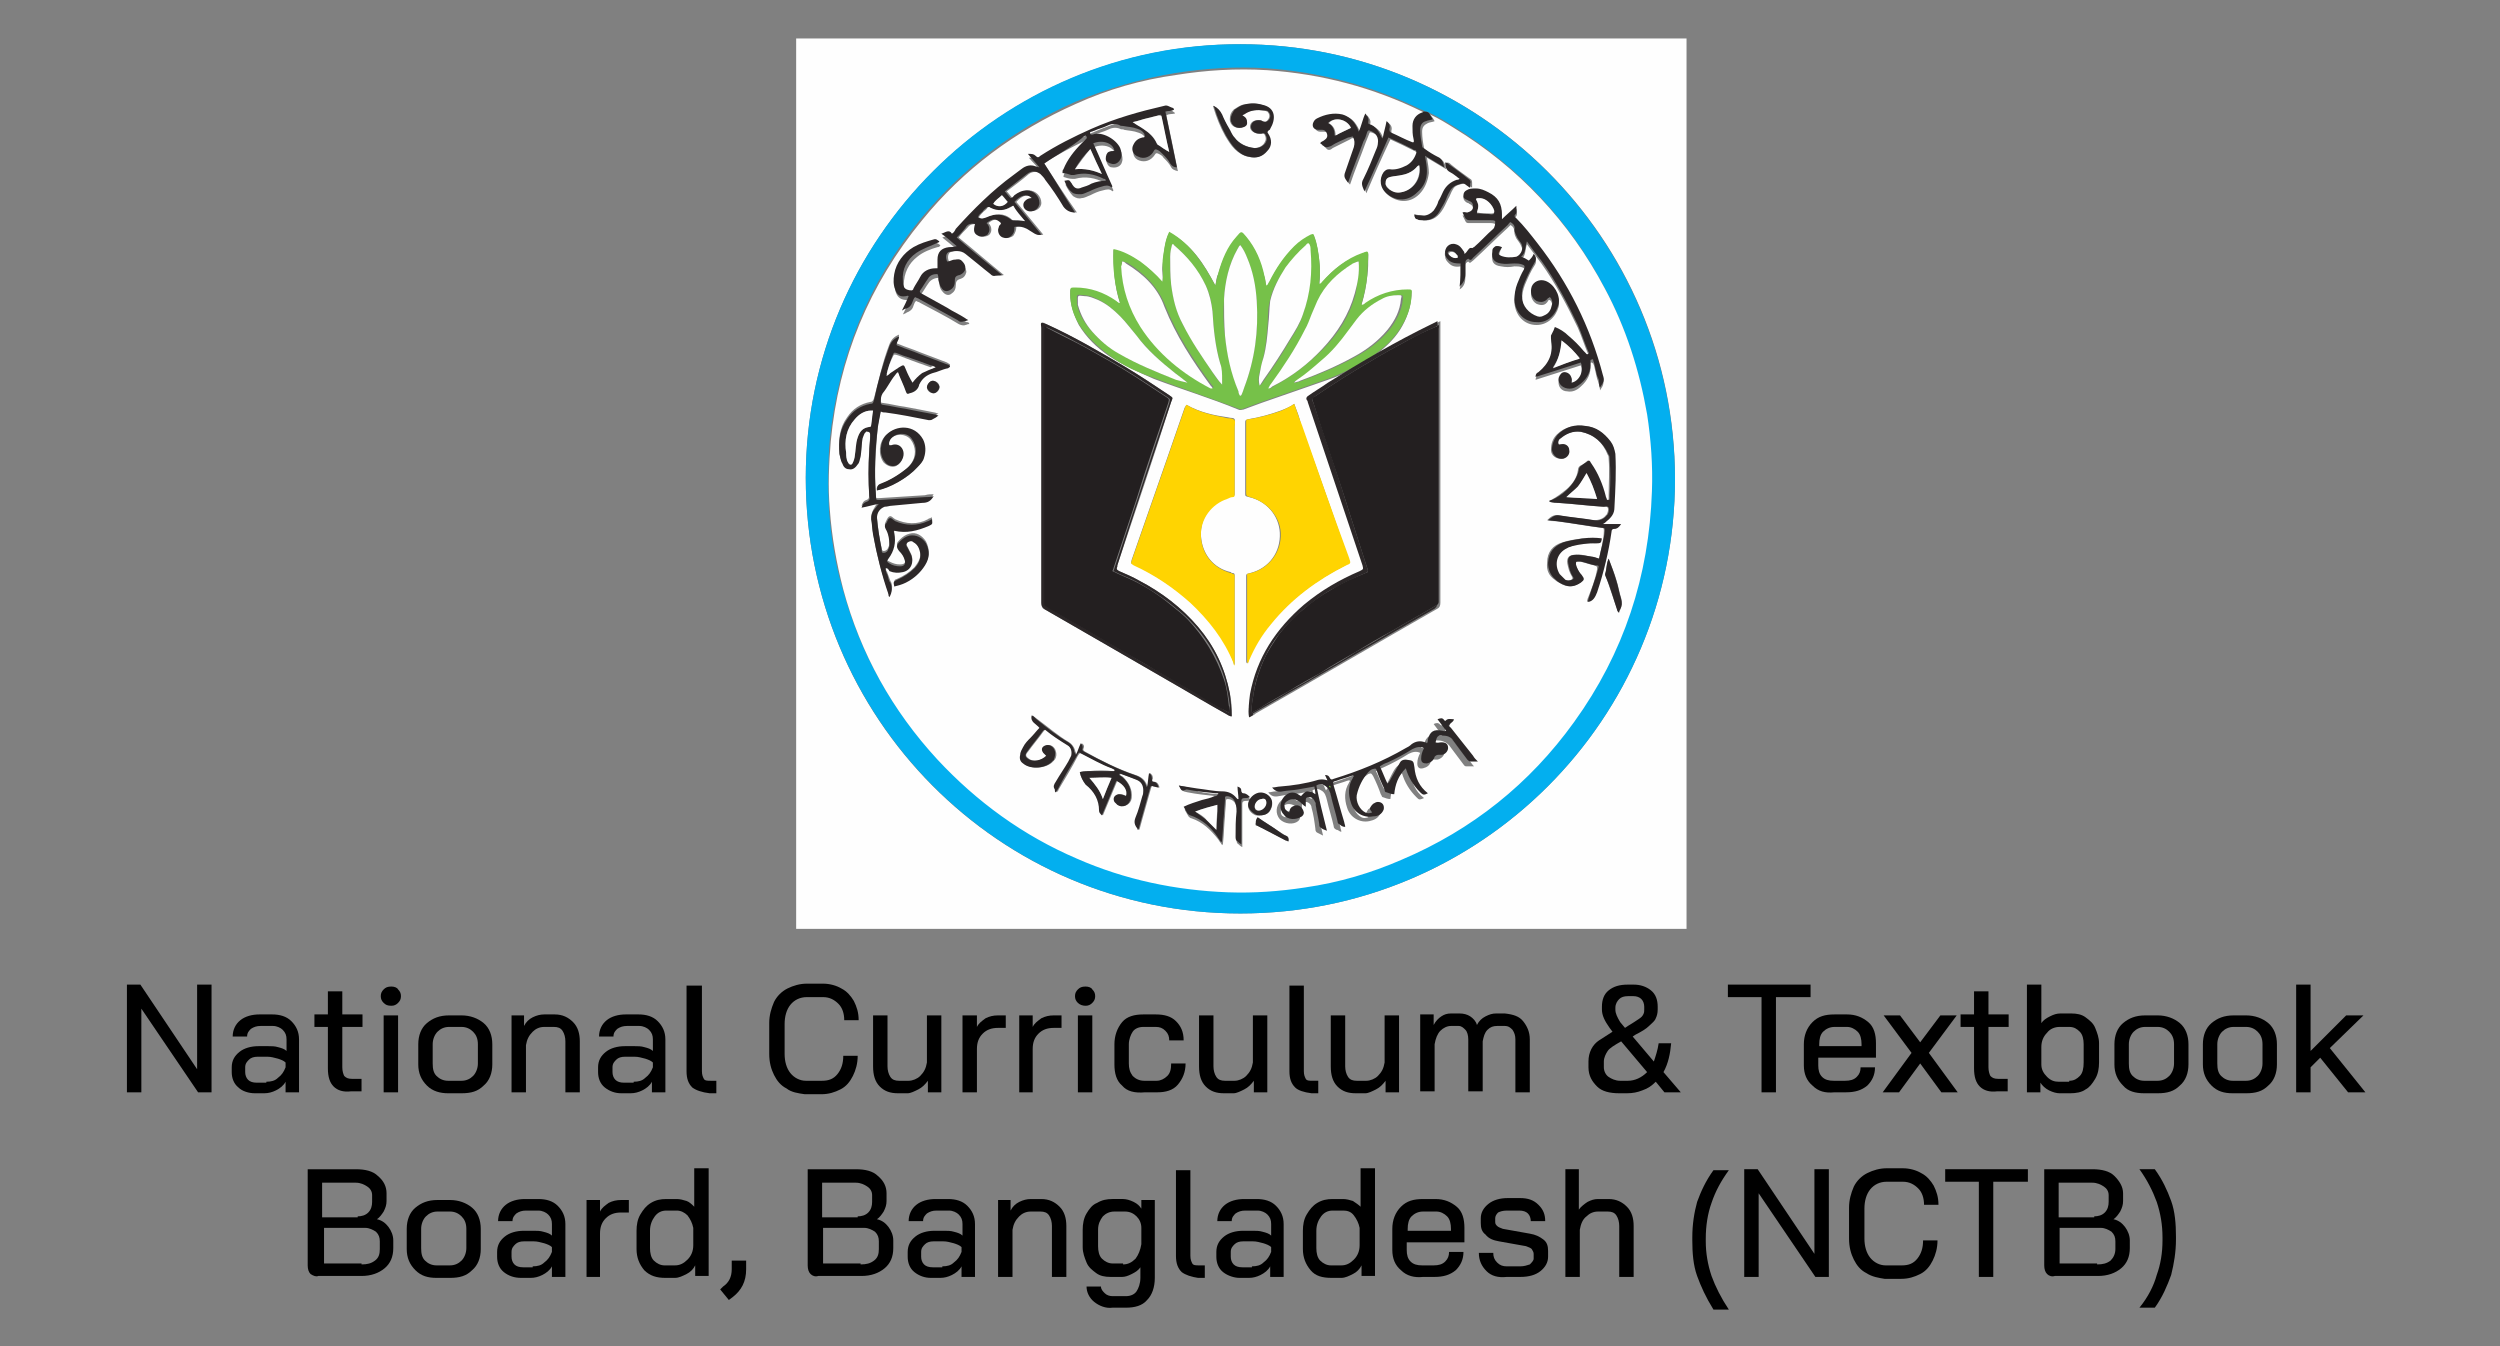 <?xml version="1.0" encoding="utf-8"?>
<!-- Generator: Adobe Illustrator 23.0.3, SVG Export Plug-In . SVG Version: 6.00 Build 0)  -->
<svg version="1.1" id="Layer_1" xmlns="http://www.w3.org/2000/svg" xmlns:xlink="http://www.w3.org/1999/xlink" x="0px" y="0px"
	 viewBox="0 0 260 140" style="enable-background:new 0 0 260 140;" xml:space="preserve">
<rect x="0" y="0" width="260" height="140" fill="#808080" stroke="none"/>
<style type="text/css">
	.st0{enable-background:new    ;}
	.st1{fill:#FEFEFE;}
	.st2{fill:#03AFEF;}
	.st3{fill:#2C2728;}
	.st4{fill:#76C149;}
	.st5{fill:#FFD401;}
	.st6{fill:#231F20;}
</style>
<title>Artboard 1 copy 9</title>
<g class="st0">
	<path d="M13.2,102.4h1.4l5.9,8.8v-8.8H22v11.2h-1.4l-5.9-8.7v8.7h-1.5V102.4z"/>
	<path d="M24.8,113.1c-0.5-0.4-0.7-1-0.7-1.6V111c0-0.7,0.3-1.2,0.8-1.6c0.5-0.4,1.2-0.6,2-0.6h1c0.3,0,0.7,0,1,0.1
		c0.4,0.1,0.7,0.2,0.9,0.4v-1.2c0-0.4-0.1-0.7-0.4-1c-0.2-0.2-0.6-0.4-1-0.4h-1.3c-0.4,0-0.7,0.1-1,0.3c-0.2,0.2-0.4,0.4-0.4,0.8
		h-1.5c0-0.7,0.3-1.3,0.8-1.7c0.5-0.4,1.2-0.6,2-0.6h1.3c0.8,0,1.5,0.2,2,0.7c0.5,0.5,0.8,1.1,0.8,1.9v5.5h-1.4v-1.1
		c-0.2,0.4-0.6,0.7-1,0.9c-0.4,0.2-0.8,0.3-1.2,0.3h-1C25.9,113.7,25.2,113.5,24.8,113.1z M27.7,112.5c0.5,0,0.9-0.1,1.2-0.4
		c0.4-0.3,0.6-0.6,0.8-1.1v-0.5c-0.2-0.2-0.5-0.3-0.8-0.4c-0.4-0.1-0.7-0.2-1.1-0.2h-1c-0.4,0-0.7,0.1-0.9,0.3
		c-0.2,0.2-0.4,0.4-0.4,0.8v0.5c0,0.3,0.1,0.6,0.3,0.8c0.2,0.2,0.5,0.3,0.9,0.3H27.7z"/>
	<path d="M34.7,113c-0.4-0.4-0.6-1-0.6-1.9v-4.3h-1.4v-1.3h1.4v-2.4h1.5v2.4h2.1v1.3h-2.1v4.2c0,0.4,0.1,0.7,0.2,0.9
		c0.2,0.2,0.4,0.3,0.8,0.3h1v1.3h-1.1C35.7,113.6,35.1,113.4,34.7,113z"/>
	<path d="M39.9,104.3c-0.2-0.2-0.3-0.4-0.3-0.7s0.1-0.5,0.3-0.7c0.2-0.2,0.4-0.3,0.8-0.3c0.3,0,0.6,0.1,0.7,0.3
		c0.2,0.2,0.3,0.4,0.3,0.7s-0.1,0.5-0.3,0.7c-0.2,0.2-0.4,0.3-0.7,0.3C40.3,104.6,40.1,104.5,39.9,104.3z M39.9,105.6h1.5v8h-1.5
		V105.6z"/>
	<path d="M44.4,112.9c-0.6-0.6-0.9-1.3-0.9-2.2v-2.1c0-0.9,0.3-1.7,0.9-2.2s1.3-0.8,2.3-0.8h1.3c0.9,0,1.7,0.3,2.3,0.8
		s0.9,1.3,0.9,2.2v2.1c0,0.9-0.3,1.7-0.9,2.2c-0.6,0.6-1.3,0.8-2.3,0.8h-1.4C45.8,113.7,45,113.5,44.4,112.9z M48,112.4
		c0.5,0,0.9-0.2,1.2-0.5c0.3-0.3,0.5-0.8,0.5-1.3v-2c0-0.6-0.2-1-0.5-1.3c-0.3-0.3-0.7-0.5-1.2-0.5h-1.3c-0.5,0-0.9,0.2-1.2,0.5
		c-0.3,0.3-0.5,0.8-0.5,1.3v2c0,0.6,0.1,1,0.4,1.3c0.3,0.3,0.7,0.5,1.2,0.5H48z"/>
	<path d="M53.1,105.6h1.4v1.1c0.2-0.4,0.5-0.7,0.9-0.9c0.4-0.2,0.8-0.3,1.2-0.3h1.1c0.8,0,1.4,0.3,1.9,0.8c0.5,0.5,0.7,1.2,0.7,2
		v5.3h-1.5v-5.3c0-0.4-0.1-0.8-0.3-1.1c-0.2-0.3-0.5-0.4-0.9-0.4h-1c-0.5,0-0.9,0.2-1.2,0.5c-0.4,0.4-0.6,0.8-0.7,1.4v4.9h-1.5
		V105.6z"/>
	<path d="M62.9,113.1c-0.5-0.4-0.7-1-0.7-1.6V111c0-0.7,0.3-1.2,0.8-1.6c0.5-0.4,1.2-0.6,2-0.6h1c0.3,0,0.7,0,1,0.1
		c0.4,0.1,0.7,0.2,0.9,0.4v-1.2c0-0.4-0.1-0.7-0.4-1c-0.2-0.2-0.6-0.4-1-0.4h-1.3c-0.4,0-0.7,0.1-1,0.3c-0.2,0.2-0.4,0.4-0.4,0.8
		h-1.5c0-0.7,0.3-1.3,0.8-1.7c0.5-0.4,1.2-0.6,2-0.6h1.3c0.8,0,1.5,0.2,2,0.7c0.5,0.5,0.8,1.1,0.8,1.9v5.5h-1.4v-1.1
		c-0.2,0.4-0.6,0.7-1,0.9c-0.4,0.2-0.8,0.3-1.2,0.3h-1C64,113.7,63.4,113.5,62.9,113.1z M65.9,112.5c0.5,0,0.9-0.1,1.2-0.4
		c0.4-0.3,0.6-0.6,0.8-1.1v-0.5c-0.2-0.2-0.5-0.3-0.8-0.4c-0.4-0.1-0.7-0.2-1.1-0.2h-1c-0.4,0-0.7,0.1-0.9,0.3
		c-0.2,0.2-0.4,0.4-0.4,0.8v0.5c0,0.3,0.1,0.6,0.3,0.8c0.2,0.2,0.5,0.3,0.9,0.3H65.9z"/>
	<path d="M72,113.1c-0.4-0.4-0.6-0.9-0.6-1.7v-8.9H73v8.9c0,0.4,0.1,0.6,0.2,0.8s0.4,0.2,0.7,0.2h0.6v1.3h-0.7
		C73,113.6,72.4,113.4,72,113.1z"/>
	<path d="M81.8,113.2c-0.6-0.3-1-0.8-1.3-1.4s-0.5-1.3-0.5-2.2v-3.2c0-0.8,0.2-1.5,0.5-2.2c0.3-0.6,0.8-1.1,1.4-1.4
		c0.6-0.3,1.3-0.5,2-0.5h1.7c0.7,0,1.4,0.2,1.9,0.5c0.6,0.3,1,0.8,1.3,1.3c0.3,0.6,0.5,1.2,0.5,2h-1.5c0-0.7-0.2-1.3-0.6-1.7
		c-0.4-0.4-0.9-0.7-1.6-0.7h-1.7c-0.7,0-1.3,0.3-1.7,0.8c-0.4,0.5-0.6,1.2-0.6,2v3.1c0,0.8,0.2,1.5,0.6,2s1,0.8,1.6,0.8h1.7
		c0.7,0,1.2-0.2,1.6-0.7s0.6-1.1,0.6-1.9h1.5c0,0.8-0.2,1.5-0.5,2.1c-0.3,0.6-0.7,1.1-1.3,1.4c-0.6,0.3-1.2,0.5-2,0.5h-1.7
		C83,113.7,82.3,113.6,81.8,113.2z"/>
	<path d="M91.5,113c-0.5-0.5-0.7-1.2-0.7-2.1v-5.3h1.5v5.3c0,0.4,0.1,0.8,0.3,1.1c0.2,0.3,0.5,0.4,0.9,0.4h1c0.4,0,0.9-0.2,1.2-0.5
		c0.4-0.4,0.6-0.8,0.7-1.4v-4.9h1.5v8h-1.4v-1.2c-0.3,0.4-0.6,0.7-1,0.9c-0.4,0.2-0.8,0.4-1.1,0.4h-1C92.6,113.7,92,113.5,91.5,113z
		"/>
	<path d="M100.2,105.6h1.4v1.2c0.2-0.4,0.5-0.6,0.9-0.9c0.4-0.2,0.8-0.3,1.3-0.3h0.8v1.3h-0.8c-0.7,0-1.2,0.2-1.6,0.6
		c-0.4,0.4-0.6,0.9-0.6,1.6v4.5h-1.5V105.6z"/>
	<path d="M106,105.6h1.4v1.2c0.2-0.4,0.5-0.6,0.9-0.9c0.4-0.2,0.8-0.3,1.3-0.3h0.8v1.3h-0.8c-0.7,0-1.2,0.2-1.6,0.6
		c-0.4,0.4-0.6,0.9-0.6,1.6v4.5H106V105.6z"/>
	<path d="M112.1,104.3c-0.2-0.2-0.3-0.4-0.3-0.7s0.1-0.5,0.3-0.7c0.2-0.2,0.4-0.3,0.8-0.3c0.3,0,0.6,0.1,0.7,0.3
		c0.2,0.2,0.3,0.4,0.3,0.7s-0.1,0.5-0.3,0.7c-0.2,0.2-0.4,0.3-0.7,0.3C112.6,104.6,112.3,104.5,112.1,104.3z M112.1,105.6h1.5v8
		h-1.5V105.6z"/>
	<path d="M116.7,112.9c-0.6-0.5-0.8-1.3-0.8-2.2v-2.1c0-0.9,0.3-1.7,0.8-2.3s1.3-0.8,2.2-0.8h1.3c0.9,0,1.6,0.2,2.1,0.7
		c0.5,0.5,0.8,1.1,0.8,2h-1.5c0-0.4-0.1-0.7-0.4-1c-0.3-0.3-0.6-0.4-1-0.4h-1.3c-0.5,0-0.9,0.2-1.1,0.5s-0.4,0.8-0.4,1.3v2
		c0,0.5,0.1,0.9,0.4,1.3c0.3,0.3,0.7,0.5,1.2,0.5h1.3c0.4,0,0.8-0.2,1.1-0.5c0.3-0.3,0.4-0.7,0.4-1.3h1.5c0,0.9-0.3,1.6-0.8,2.2
		c-0.5,0.6-1.3,0.8-2.1,0.8h-1.3C118,113.7,117.2,113.5,116.7,112.9z"/>
	<path d="M125.4,113c-0.5-0.5-0.7-1.2-0.7-2.1v-5.3h1.5v5.3c0,0.4,0.1,0.8,0.3,1.1c0.2,0.3,0.5,0.4,0.9,0.4h1c0.4,0,0.9-0.2,1.2-0.5
		c0.4-0.4,0.6-0.8,0.7-1.4v-4.9h1.5v8h-1.4v-1.2c-0.3,0.4-0.6,0.7-1,0.9c-0.4,0.2-0.8,0.4-1.1,0.4h-1
		C126.5,113.7,125.9,113.5,125.4,113z"/>
	<path d="M134.7,113.1c-0.4-0.4-0.6-0.9-0.6-1.7v-8.9h1.5v8.9c0,0.4,0.1,0.6,0.2,0.8s0.4,0.2,0.7,0.2h0.6v1.3h-0.7
		C135.6,113.6,135,113.4,134.7,113.1z"/>
	<path d="M139.1,113c-0.5-0.5-0.7-1.2-0.7-2.1v-5.3h1.5v5.3c0,0.4,0.1,0.8,0.3,1.1s0.5,0.4,0.9,0.4h1c0.4,0,0.9-0.2,1.2-0.5
		c0.4-0.4,0.6-0.8,0.7-1.4v-4.9h1.5v8h-1.4v-1.2c-0.3,0.4-0.6,0.7-1,0.9c-0.4,0.2-0.8,0.4-1.1,0.4h-1
		C140.2,113.7,139.6,113.5,139.1,113z"/>
	<path d="M158.4,106.2c0.4,0.5,0.7,1.1,0.7,1.9v5.5h-1.5v-5.5c0-0.4-0.1-0.7-0.3-1c-0.2-0.2-0.4-0.4-0.8-0.4h-0.8
		c-0.4,0-0.7,0.1-1,0.4c-0.3,0.3-0.4,0.7-0.5,1.2v5.2h-1.5v-5.4c0-0.4-0.1-0.8-0.3-1c-0.2-0.2-0.4-0.4-0.7-0.4h-0.8
		c-0.4,0-0.8,0.2-1.1,0.5s-0.5,0.8-0.6,1.4v4.9h-1.5v-8h1.4v1.1c0.2-0.4,0.5-0.7,0.8-0.9c0.3-0.2,0.6-0.3,1-0.3h0.9
		c0.4,0,0.8,0.1,1.1,0.3c0.3,0.2,0.6,0.5,0.7,0.9c0.2-0.4,0.5-0.7,0.9-0.9s0.7-0.3,1.1-0.3h0.9C157.4,105.5,158,105.7,158.4,106.2z"
		/>
	<path d="M173.1,113.6l-0.9-1.1c-0.4,0.4-0.8,0.7-1.4,0.9c-0.5,0.2-1,0.3-1.6,0.3h-0.8c-1,0-1.8-0.2-2.3-0.7s-0.9-1.1-0.9-2v-0.6
		c0-0.5,0.1-0.9,0.3-1.3c0.2-0.4,0.5-0.7,0.8-0.9s0.8-0.5,1.4-0.9l-0.3-0.4c-0.5-0.7-0.8-1.3-0.8-1.9v-0.3c0-0.7,0.2-1.3,0.7-1.7
		c0.5-0.4,1.1-0.6,2-0.6h0.6c0.7,0,1.3,0.2,1.8,0.6c0.5,0.4,0.7,1,0.7,1.7v0.3c0,0.4-0.1,0.7-0.2,0.9c-0.1,0.3-0.4,0.5-0.7,0.8
		c-0.3,0.3-0.8,0.6-1.4,0.9l-0.3,0.2l2.2,2.6c0.2-0.6,0.4-1.2,0.5-1.9h1.3c-0.1,1.1-0.3,2.1-0.8,3l1.8,2.1H173.1z M171.3,111.5
		l-2.7-3.2c-0.7,0.4-1.2,0.7-1.4,1s-0.4,0.7-0.4,1.1v0.6c0,0.4,0.2,0.8,0.5,1s0.7,0.4,1.2,0.4h0.8
		C170,112.4,170.7,112.1,171.3,111.5z M168,105c0,0.4,0.2,0.8,0.5,1.3l0.5,0.6l0.3-0.2c0.5-0.3,0.8-0.5,1.1-0.7s0.4-0.3,0.5-0.5
		c0.1-0.2,0.1-0.3,0.1-0.5v-0.3c0-0.3-0.1-0.6-0.3-0.8c-0.2-0.2-0.5-0.3-0.8-0.3h-0.6c-0.4,0-0.7,0.1-0.9,0.3
		c-0.2,0.2-0.4,0.5-0.4,0.9V105z"/>
	<path d="M183.3,103.7h-3.6v-1.3h8.6v1.3h-3.6v9.9h-1.5V103.7z"/>
	<path d="M188.5,112.9c-0.6-0.5-0.9-1.2-0.9-2.1v-2.2c0-0.9,0.3-1.7,0.9-2.3c0.6-0.6,1.3-0.8,2.3-0.8h1.3c0.9,0,1.6,0.3,2.2,0.8
		s0.8,1.3,0.8,2.2v1.5h-6v0.8c0,0.5,0.1,0.9,0.4,1.2c0.3,0.3,0.7,0.4,1.2,0.4h1.2c0.5,0,0.9-0.1,1.2-0.4c0.3-0.3,0.4-0.6,0.4-1h1.5
		c0,0.8-0.3,1.4-0.8,1.9c-0.6,0.5-1.3,0.7-2.2,0.7h-1.2C189.8,113.7,189.1,113.5,188.5,112.9z M193.6,108.9v-0.3
		c0-0.5-0.1-1-0.4-1.3c-0.3-0.3-0.7-0.5-1.1-0.5h-1.3c-0.5,0-0.9,0.2-1.2,0.5c-0.3,0.3-0.4,0.8-0.4,1.3v0.2H193.6z"/>
	<path d="M198.8,109.5l-2.9-3.9h1.7l2.1,2.8l2.1-2.8h1.7l-2.9,3.9l3,4.1h-1.7l-2.2-3l-2.2,3h-1.7L198.8,109.5z"/>
	<path d="M205.9,113c-0.4-0.4-0.6-1-0.6-1.9v-4.3h-1.4v-1.3h1.4v-2.4h1.5v2.4h2.1v1.3h-2.1v4.2c0,0.4,0.1,0.7,0.2,0.9
		c0.2,0.2,0.4,0.3,0.8,0.3h1v1.3h-1.1C206.9,113.6,206.3,113.4,205.9,113z"/>
	<path d="M213.1,113.4c-0.4-0.2-0.7-0.5-0.9-0.8v1h-1.4v-11.2h1.5v4c0.2-0.3,0.5-0.5,0.9-0.7c0.4-0.2,0.7-0.3,1.1-0.3h1.1
		c0.6,0,1.1,0.1,1.5,0.4c0.4,0.3,0.8,0.6,1,1.1c0.2,0.5,0.4,1,0.4,1.6v2c0,0.6-0.1,1.2-0.4,1.7c-0.3,0.5-0.6,0.9-1,1.1
		c-0.4,0.3-1,0.4-1.6,0.4h-1.1C213.9,113.7,213.5,113.6,213.1,113.4z M215.2,112.4c0.5,0,0.8-0.2,1.1-0.5s0.4-0.8,0.4-1.4v-1.9
		c0-0.5-0.1-1-0.4-1.3c-0.3-0.3-0.6-0.5-1.1-0.5h-1c-0.5,0-1,0.2-1.3,0.6c-0.4,0.4-0.6,0.9-0.6,1.5v1.8c0,0.5,0.2,0.9,0.6,1.3
		s0.8,0.5,1.2,0.5H215.2z"/>
	<path d="M220.8,112.9c-0.6-0.6-0.9-1.3-0.9-2.2v-2.1c0-0.9,0.3-1.7,0.9-2.2s1.3-0.8,2.3-0.8h1.3c0.9,0,1.7,0.3,2.3,0.8
		s0.9,1.3,0.9,2.2v2.1c0,0.9-0.3,1.7-0.9,2.2c-0.6,0.6-1.3,0.8-2.3,0.8H223C222.1,113.7,221.3,113.5,220.8,112.9z M224.4,112.4
		c0.5,0,0.9-0.2,1.2-0.5c0.3-0.3,0.5-0.8,0.5-1.3v-2c0-0.6-0.2-1-0.5-1.3c-0.3-0.3-0.7-0.5-1.2-0.5h-1.3c-0.5,0-0.9,0.2-1.2,0.5
		c-0.3,0.3-0.5,0.8-0.5,1.3v2c0,0.6,0.1,1,0.4,1.3c0.3,0.3,0.7,0.5,1.2,0.5H224.4z"/>
	<path d="M230,112.9c-0.6-0.6-0.9-1.3-0.9-2.2v-2.1c0-0.9,0.3-1.7,0.9-2.2s1.3-0.8,2.3-0.8h1.3c0.9,0,1.7,0.3,2.3,0.8
		s0.9,1.3,0.9,2.2v2.1c0,0.9-0.3,1.7-0.9,2.2c-0.6,0.6-1.3,0.8-2.3,0.8h-1.4C231.3,113.7,230.6,113.5,230,112.9z M233.6,112.4
		c0.5,0,0.9-0.2,1.2-0.5c0.3-0.3,0.5-0.8,0.5-1.3v-2c0-0.6-0.2-1-0.5-1.3c-0.3-0.3-0.7-0.5-1.2-0.5h-1.3c-0.5,0-0.9,0.2-1.2,0.5
		c-0.3,0.3-0.5,0.8-0.5,1.3v2c0,0.6,0.1,1,0.4,1.3c0.3,0.3,0.7,0.5,1.2,0.5H233.6z"/>
	<path d="M244.2,113.6l-2.9-3.6l-1,1v2.6h-1.5v-11.2h1.5v6.9l3.7-3.7h1.8l-3.5,3.4l3.7,4.6H244.2z"/>
	<path d="M32.3,132.5c-0.2-0.2-0.3-0.5-0.3-0.9v-10h5c1,0,1.8,0.2,2.3,0.7c0.6,0.5,0.9,1.1,0.9,1.8v0.8c0,0.4-0.1,0.7-0.3,1.1
		c-0.2,0.3-0.4,0.6-0.7,0.8v0c0.5,0.1,0.9,0.4,1.2,0.8c0.3,0.4,0.5,0.9,0.5,1.4v0.8c0,0.9-0.3,1.6-0.9,2.1s-1.4,0.8-2.4,0.8h-4.5
		C32.9,132.8,32.6,132.7,32.3,132.5z M37.2,126.5c0.4,0,0.8-0.1,1.1-0.4s0.4-0.7,0.4-1.1v-0.7c0-0.4-0.2-0.7-0.5-0.9
		c-0.3-0.2-0.7-0.4-1.2-0.4h-3.5v3.6H37.2z M37.6,131.5c0.6,0,1-0.1,1.4-0.4s0.5-0.7,0.5-1.2v-0.8c0-0.4-0.1-0.7-0.4-1
		c-0.3-0.2-0.7-0.4-1.1-0.4h-4.3v3.7H37.6z"/>
	<path d="M43.2,132.1c-0.6-0.6-0.9-1.3-0.9-2.2v-2.1c0-0.9,0.3-1.7,0.9-2.2s1.3-0.8,2.3-0.8h1.3c0.9,0,1.7,0.3,2.3,0.8
		s0.9,1.3,0.9,2.2v2.1c0,0.9-0.3,1.7-0.9,2.2c-0.6,0.6-1.3,0.8-2.3,0.8h-1.4C44.5,132.9,43.8,132.7,43.2,132.1z M46.8,131.6
		c0.5,0,0.9-0.2,1.2-0.5c0.3-0.3,0.5-0.8,0.5-1.3v-2c0-0.6-0.2-1-0.5-1.3c-0.3-0.3-0.7-0.5-1.2-0.5h-1.3c-0.5,0-0.9,0.2-1.2,0.5
		c-0.3,0.3-0.5,0.8-0.5,1.3v2c0,0.6,0.1,1,0.4,1.3c0.3,0.3,0.7,0.5,1.2,0.5H46.8z"/>
	<path d="M52.4,132.3c-0.5-0.4-0.7-1-0.7-1.6v-0.5c0-0.7,0.3-1.2,0.8-1.6c0.5-0.4,1.2-0.6,2-0.6h1c0.3,0,0.7,0,1,0.1
		c0.4,0.1,0.7,0.2,0.9,0.4v-1.2c0-0.4-0.1-0.7-0.4-1c-0.2-0.2-0.6-0.4-1-0.4h-1.3c-0.4,0-0.7,0.1-1,0.3c-0.2,0.2-0.4,0.4-0.4,0.8
		h-1.5c0-0.7,0.3-1.3,0.8-1.7c0.5-0.4,1.2-0.6,2-0.6H56c0.8,0,1.5,0.2,2,0.7c0.5,0.5,0.8,1.1,0.8,1.9v5.5h-1.4v-1.1
		c-0.2,0.4-0.6,0.7-1,0.9c-0.4,0.2-0.8,0.3-1.2,0.3h-1C53.5,132.9,52.9,132.7,52.4,132.3z M55.4,131.7c0.5,0,0.9-0.1,1.2-0.4
		c0.4-0.3,0.6-0.6,0.8-1.1v-0.5c-0.2-0.2-0.5-0.3-0.8-0.4c-0.4-0.1-0.7-0.2-1.1-0.2h-1c-0.4,0-0.7,0.1-0.9,0.3
		c-0.2,0.2-0.4,0.4-0.4,0.8v0.5c0,0.3,0.1,0.6,0.3,0.8c0.2,0.2,0.5,0.3,0.9,0.3H55.4z"/>
	<path d="M61,124.8h1.4v1.2c0.2-0.4,0.5-0.6,0.9-0.9c0.4-0.2,0.8-0.3,1.3-0.3h0.8v1.3h-0.8c-0.7,0-1.2,0.2-1.6,0.6
		c-0.4,0.4-0.6,0.9-0.6,1.6v4.5H61V124.8z"/>
	<path d="M67,132.1c-0.5-0.6-0.8-1.3-0.8-2.2V128c0-0.6,0.1-1.2,0.4-1.7s0.6-0.9,1.1-1.2c0.5-0.3,1-0.4,1.6-0.4h1.1
		c0.3,0,0.7,0.1,1,0.2s0.6,0.4,0.8,0.6v-4h1.5v11.2h-1.4v-1.1c-0.2,0.4-0.5,0.7-0.9,0.9c-0.4,0.2-0.8,0.4-1.2,0.4h-1
		C68.3,132.9,67.6,132.7,67,132.1z M70.2,131.6c0.5,0,0.9-0.2,1.3-0.6c0.4-0.4,0.6-0.9,0.6-1.5v-1.8c-0.1-0.5-0.3-0.9-0.6-1.3
		c-0.3-0.3-0.7-0.5-1.1-0.5h-1.1c-0.5,0-0.9,0.2-1.2,0.6c-0.3,0.4-0.5,0.9-0.5,1.5v1.8c0,0.5,0.1,1,0.4,1.3c0.3,0.3,0.7,0.5,1.1,0.5
		H70.2z"/>
	<path d="M74.9,134.1l0.3-0.3c0.6-0.4,0.9-1,0.9-1.8v-0.9h1.5v0.9c0,1.3-0.5,2.2-1.4,2.9l-0.4,0.3L74.9,134.1z"/>
	<path d="M84.3,132.5c-0.2-0.2-0.3-0.5-0.3-0.9v-10h5c1,0,1.8,0.2,2.3,0.7c0.6,0.5,0.9,1.1,0.9,1.8v0.8c0,0.4-0.1,0.7-0.3,1.1
		c-0.2,0.3-0.4,0.6-0.7,0.8v0c0.5,0.1,0.9,0.4,1.2,0.8c0.3,0.4,0.5,0.9,0.5,1.4v0.8c0,0.9-0.3,1.6-0.9,2.1s-1.4,0.8-2.4,0.8h-4.5
		C84.8,132.8,84.5,132.7,84.3,132.5z M89.2,126.5c0.4,0,0.8-0.1,1.1-0.4s0.4-0.7,0.4-1.1v-0.7c0-0.4-0.2-0.7-0.5-0.9
		c-0.3-0.2-0.7-0.4-1.2-0.4h-3.5v3.6H89.2z M89.5,131.5c0.6,0,1-0.1,1.4-0.4s0.5-0.7,0.5-1.2v-0.8c0-0.4-0.1-0.7-0.4-1
		c-0.3-0.2-0.7-0.4-1.1-0.4h-4.3v3.7H89.5z"/>
	<path d="M95.1,132.3c-0.5-0.4-0.7-1-0.7-1.6v-0.5c0-0.7,0.3-1.2,0.8-1.6c0.5-0.4,1.2-0.6,2-0.6h1c0.3,0,0.7,0,1,0.1
		c0.4,0.1,0.7,0.2,0.9,0.4v-1.2c0-0.4-0.1-0.7-0.4-1c-0.2-0.2-0.6-0.4-1-0.4h-1.3c-0.4,0-0.7,0.1-1,0.3c-0.2,0.2-0.4,0.4-0.4,0.8
		h-1.5c0-0.7,0.3-1.3,0.8-1.7c0.5-0.4,1.2-0.6,2-0.6h1.3c0.8,0,1.5,0.2,2,0.7c0.5,0.5,0.8,1.1,0.8,1.9v5.5h-1.4v-1.1
		c-0.2,0.4-0.6,0.7-1,0.9c-0.4,0.2-0.8,0.3-1.2,0.3h-1C96.2,132.9,95.6,132.7,95.1,132.3z M98,131.7c0.5,0,0.9-0.1,1.2-0.4
		c0.4-0.3,0.6-0.6,0.8-1.1v-0.5c-0.2-0.2-0.5-0.3-0.8-0.4c-0.4-0.1-0.7-0.2-1.1-0.2h-1c-0.4,0-0.7,0.1-0.9,0.3
		c-0.2,0.2-0.4,0.4-0.4,0.8v0.5c0,0.3,0.1,0.6,0.3,0.8c0.2,0.2,0.5,0.3,0.9,0.3H98z"/>
	<path d="M103.7,124.8h1.4v1.1c0.2-0.4,0.5-0.7,0.9-0.9c0.4-0.2,0.8-0.3,1.2-0.3h1.1c0.8,0,1.4,0.3,1.9,0.8c0.5,0.5,0.7,1.2,0.7,2
		v5.3h-1.5v-5.3c0-0.4-0.1-0.8-0.3-1.1c-0.2-0.3-0.5-0.4-0.9-0.4h-1c-0.5,0-0.9,0.2-1.2,0.5c-0.4,0.4-0.6,0.8-0.7,1.4v4.9h-1.5
		V124.8z"/>
	<path d="M113.8,135.4c-0.5-0.4-0.8-1-0.8-1.6h1.5c0,0.3,0.2,0.5,0.4,0.7c0.2,0.2,0.5,0.3,0.8,0.3h1.4c0.5,0,0.9-0.2,1.1-0.5
		s0.4-0.8,0.4-1.4v-1.1c-0.2,0.3-0.5,0.5-0.9,0.7s-0.7,0.3-1,0.3h-1.2c-0.6,0-1.1-0.1-1.5-0.4c-0.4-0.3-0.8-0.6-1-1.1
		c-0.2-0.5-0.4-1-0.4-1.6v-1.8c0-0.6,0.1-1.2,0.4-1.7c0.3-0.5,0.6-0.9,1.1-1.1c0.5-0.3,1-0.4,1.6-0.4h1.1c0.3,0,0.7,0.1,1.1,0.3
		c0.4,0.2,0.6,0.4,0.8,0.7v-0.9h1.4v8.1c0,1-0.3,1.8-0.8,2.3c-0.5,0.6-1.3,0.8-2.2,0.8h-1.4C115,136.1,114.3,135.8,113.8,135.4z
		 M116.8,131.5c0.5,0,0.9-0.2,1.3-0.6c0.3-0.4,0.5-0.9,0.6-1.5v-1.7c0-0.5-0.2-0.9-0.5-1.2c-0.3-0.3-0.7-0.5-1.2-0.5h-1.1
		c-0.5,0-0.9,0.2-1.2,0.5c-0.3,0.4-0.5,0.8-0.5,1.4v1.7c0,0.5,0.1,1,0.4,1.3c0.3,0.3,0.7,0.5,1.1,0.5H116.8z"/>
	<path d="M122.9,132.3c-0.4-0.4-0.6-0.9-0.6-1.7v-8.9h1.5v8.9c0,0.4,0.1,0.6,0.2,0.8s0.4,0.2,0.7,0.2h0.6v1.3h-0.7
		C123.9,132.8,123.3,132.6,122.9,132.3z"/>
	<path d="M127.2,132.3c-0.5-0.4-0.7-1-0.7-1.6v-0.5c0-0.7,0.3-1.2,0.8-1.6c0.5-0.4,1.2-0.6,2-0.6h1c0.3,0,0.7,0,1,0.1
		c0.4,0.1,0.7,0.2,0.9,0.4v-1.2c0-0.4-0.1-0.7-0.4-1c-0.2-0.2-0.6-0.4-1-0.4h-1.3c-0.4,0-0.7,0.1-1,0.3c-0.2,0.2-0.4,0.4-0.4,0.8
		h-1.5c0-0.7,0.3-1.3,0.8-1.7c0.5-0.4,1.2-0.6,2-0.6h1.3c0.8,0,1.5,0.2,2,0.7c0.5,0.5,0.8,1.1,0.8,1.9v5.5h-1.4v-1.1
		c-0.2,0.4-0.6,0.7-1,0.9s-0.8,0.3-1.2,0.3h-1C128.4,132.9,127.7,132.7,127.2,132.3z M130.2,131.7c0.5,0,0.9-0.1,1.2-0.4
		c0.4-0.3,0.6-0.6,0.8-1.1v-0.5c-0.2-0.2-0.5-0.3-0.8-0.4c-0.4-0.1-0.7-0.2-1.1-0.2h-1c-0.4,0-0.7,0.1-0.9,0.3
		c-0.2,0.2-0.4,0.4-0.4,0.8v0.5c0,0.3,0.1,0.6,0.3,0.8c0.2,0.2,0.5,0.3,0.9,0.3H130.2z"/>
	<path d="M136.3,132.1c-0.5-0.6-0.8-1.3-0.8-2.2V128c0-0.6,0.1-1.2,0.4-1.7s0.6-0.9,1.1-1.2c0.5-0.3,1-0.4,1.6-0.4h1.1
		c0.3,0,0.7,0.1,1,0.2c0.3,0.2,0.6,0.4,0.8,0.6v-4h1.5v11.2h-1.4v-1.1c-0.2,0.4-0.5,0.7-0.9,0.9c-0.4,0.2-0.8,0.4-1.2,0.4h-1
		C137.5,132.9,136.8,132.7,136.3,132.1z M139.5,131.6c0.5,0,0.9-0.2,1.3-0.6c0.4-0.4,0.6-0.9,0.6-1.5v-1.8c-0.1-0.5-0.3-0.9-0.6-1.3
		s-0.7-0.5-1.1-0.5h-1.1c-0.5,0-0.9,0.2-1.2,0.6s-0.5,0.9-0.5,1.5v1.8c0,0.5,0.1,1,0.4,1.3c0.3,0.3,0.7,0.5,1.1,0.5H139.5z"/>
	<path d="M145.7,132.1c-0.6-0.5-0.9-1.2-0.9-2.1v-2.2c0-0.9,0.3-1.7,0.9-2.3s1.3-0.8,2.3-0.8h1.3c0.9,0,1.6,0.3,2.2,0.8
		s0.8,1.3,0.8,2.2v1.5h-6v0.8c0,0.5,0.1,0.9,0.4,1.2c0.3,0.3,0.7,0.4,1.2,0.4h1.2c0.5,0,0.9-0.1,1.2-0.4s0.4-0.6,0.4-1h1.5
		c0,0.8-0.3,1.4-0.8,1.9c-0.6,0.5-1.3,0.7-2.2,0.7H148C147.1,132.9,146.3,132.7,145.7,132.1z M150.9,128.1v-0.3c0-0.5-0.1-1-0.4-1.3
		c-0.3-0.3-0.7-0.5-1.1-0.5H148c-0.5,0-0.9,0.2-1.2,0.5s-0.4,0.8-0.4,1.3v0.2H150.9z"/>
	<path d="M154.6,132.2c-0.5-0.5-0.8-1.1-0.8-1.9h1.5c0,0.4,0.1,0.7,0.4,1s0.6,0.4,1,0.4h1.4c0.4,0,0.7-0.1,1-0.2
		c0.2-0.2,0.4-0.4,0.4-0.6v-0.5c0-0.2-0.1-0.3-0.2-0.5c-0.1-0.1-0.3-0.2-0.6-0.3l-2.8-0.5c-0.6-0.1-1.1-0.3-1.4-0.7
		c-0.4-0.3-0.5-0.7-0.5-1.2v-0.5c0-0.6,0.3-1.1,0.8-1.5c0.5-0.4,1.2-0.6,2-0.6h1.3c0.8,0,1.4,0.2,1.9,0.7s0.7,1,0.7,1.7h-1.5
		c0-0.3-0.1-0.6-0.3-0.8c-0.2-0.2-0.5-0.3-0.9-0.3h-1.3c-0.4,0-0.7,0.1-0.9,0.2c-0.2,0.2-0.3,0.4-0.3,0.6v0.4c0,0.2,0.1,0.3,0.2,0.4
		s0.3,0.2,0.6,0.3l2.8,0.5c0.6,0.1,1,0.3,1.4,0.6s0.5,0.7,0.5,1.2v0.6c0,0.6-0.3,1.1-0.8,1.5c-0.5,0.4-1.2,0.6-2.1,0.6h-1.4
		C155.8,132.9,155.1,132.7,154.6,132.2z"/>
	<path d="M162.7,121.6h1.5v4.2c0.2-0.3,0.6-0.6,0.9-0.8c0.4-0.2,0.7-0.3,1.1-0.3h1.1c0.8,0,1.4,0.3,1.9,0.8c0.5,0.5,0.7,1.2,0.7,2
		v5.3h-1.5v-5.3c0-0.4-0.1-0.8-0.3-1.1c-0.2-0.3-0.5-0.4-0.9-0.4h-1c-0.5,0-0.9,0.2-1.2,0.5c-0.4,0.3-0.6,0.8-0.7,1.4v4.9h-1.5
		V121.6z"/>
	<path d="M176.5,132.7c-0.4-1.1-0.5-2.4-0.5-3.7v-0.3c0-1.4,0.2-2.6,0.5-3.7c0.4-1.1,0.9-2.2,1.7-3.3h1.6c-0.8,1.1-1.4,2.2-1.8,3.4
		c-0.4,1.1-0.6,2.4-0.6,3.7v0.3c0,1.2,0.2,2.4,0.6,3.6c0.4,1.1,1,2.3,1.8,3.5h-1.6C177.4,134.9,176.9,133.8,176.5,132.7z"/>
	<path d="M181.4,121.6h1.4l5.9,8.8v-8.8h1.5v11.2h-1.4l-5.9-8.7v8.7h-1.5V121.6z"/>
	<path d="M194.1,132.4c-0.6-0.3-1-0.8-1.3-1.4s-0.5-1.3-0.5-2.2v-3.2c0-0.8,0.2-1.5,0.5-2.2c0.3-0.6,0.8-1.1,1.4-1.4
		c0.6-0.3,1.3-0.5,2-0.5h1.7c0.7,0,1.4,0.2,1.9,0.5c0.6,0.3,1,0.8,1.3,1.3c0.3,0.6,0.5,1.2,0.5,2h-1.5c0-0.7-0.2-1.3-0.6-1.7
		c-0.4-0.4-0.9-0.7-1.6-0.7h-1.7c-0.7,0-1.3,0.3-1.7,0.8c-0.4,0.5-0.6,1.2-0.6,2v3.1c0,0.8,0.2,1.5,0.6,2s1,0.8,1.6,0.8h1.7
		c0.7,0,1.2-0.2,1.6-0.7c0.4-0.5,0.6-1.1,0.6-1.9h1.5c0,0.8-0.2,1.5-0.5,2.1c-0.3,0.6-0.7,1.1-1.3,1.4c-0.6,0.3-1.2,0.5-2,0.5h-1.7
		C195.4,132.9,194.7,132.8,194.1,132.4z"/>
	<path d="M205.9,122.9h-3.6v-1.3h8.6v1.3h-3.6v9.9h-1.5V122.9z"/>
	<path d="M212.9,132.5c-0.2-0.2-0.3-0.5-0.3-0.9v-10h5c1,0,1.8,0.2,2.3,0.7s0.9,1.1,0.9,1.8v0.8c0,0.4-0.1,0.7-0.3,1.1
		c-0.2,0.3-0.4,0.6-0.7,0.8v0c0.5,0.1,0.9,0.4,1.2,0.8c0.3,0.4,0.5,0.9,0.5,1.4v0.8c0,0.9-0.3,1.6-0.9,2.1s-1.4,0.8-2.4,0.8h-4.5
		C213.4,132.8,213.1,132.7,212.9,132.5z M217.8,126.5c0.4,0,0.8-0.1,1.1-0.4c0.3-0.3,0.4-0.7,0.4-1.1v-0.7c0-0.4-0.2-0.7-0.5-0.9
		s-0.7-0.4-1.2-0.4h-3.5v3.6H217.8z M218.1,131.5c0.6,0,1-0.1,1.4-0.4c0.3-0.3,0.5-0.7,0.5-1.2v-0.8c0-0.4-0.1-0.7-0.4-1
		c-0.3-0.2-0.7-0.4-1.1-0.4h-4.3v3.7H218.1z"/>
	<path d="M224.3,132.6c0.4-1.1,0.6-2.3,0.6-3.6v-0.3c0-1.3-0.2-2.5-0.6-3.7c-0.4-1.1-1-2.3-1.8-3.4h1.6c0.8,1.1,1.3,2.2,1.7,3.3
		c0.4,1.1,0.5,2.4,0.5,3.7v0.3c0,1.3-0.2,2.5-0.5,3.7c-0.4,1.1-0.9,2.3-1.7,3.4h-1.6C223.4,134.9,224,133.7,224.3,132.6z"/>
</g>
<g>
	<path class="st1" d="M175.4,96.6c-30.9,0-61.7,0-92.6,0c0-30.9,0-61.7,0-92.6c30.9,0,61.7,0,92.6,0
		C175.4,34.9,175.4,65.8,175.4,96.6z M129,95c25,0,45.2-20.2,45.2-45.2c0-25.1-20.4-45.2-45.2-45.2c-24.9,0-45.2,20.2-45.2,45.1
		C83.8,74.6,103.8,95,129,95z"/>
	<path class="st2" d="M129,95c-25.2,0-45.2-20.5-45.2-45.3c0-24.9,20.3-45.2,45.2-45.1c24.8,0,45.1,20.1,45.2,45.2
		C174.2,74.8,154,95,129,95z M148.2,11.6c-0.1-0.1-0.3-0.2-0.4-0.2c-5.1-2.5-10.5-3.9-16.1-4.3c-3.2-0.2-6.3,0-9.5,0.5
		c-3.6,0.6-7,1.6-10.4,3c-6.3,2.8-11.6,6.8-16,12.1c-5.5,6.7-8.6,14.4-9.5,23c-0.2,2.4-0.2,4.7-0.1,7.1c0.2,2.8,0.6,5.6,1.4,8.3
		c1.8,6.7,5.1,12.6,9.8,17.7c4.1,4.5,9,7.9,14.5,10.3c5,2.2,10.2,3.3,15.7,3.5c2.7,0.1,5.3-0.1,8-0.5c3.5-0.5,6.9-1.5,10.1-2.9
		c7.3-3.1,13.2-7.9,17.9-14.3c5.2-7.2,7.8-15.2,8.1-24c0.1-2.7-0.1-5.3-0.5-8c-0.8-4.6-2.2-9-4.4-13.1c-3.7-7-8.9-12.5-15.7-16.7
		c-0.8-0.5-1.6-1-2.5-1.4C148.6,11.7,148.5,11.6,148.2,11.6z"/>
	<path class="st1" d="M148.7,11.9c0.9,0.4,1.7,0.9,2.5,1.4c6.7,4.1,12,9.7,15.7,16.7c2.2,4.1,3.6,8.5,4.4,13.1
		c0.4,2.6,0.6,5.3,0.5,8c-0.3,8.8-2.9,16.8-8.1,24c-4.6,6.4-10.6,11.2-17.9,14.3c-3.2,1.4-6.6,2.4-10.1,2.9c-2.6,0.4-5.3,0.6-8,0.5
		c-5.4-0.2-10.7-1.3-15.7-3.5c-5.6-2.4-10.4-5.9-14.5-10.3c-4.7-5.1-8-11-9.8-17.7c-0.7-2.7-1.2-5.5-1.4-8.3
		c-0.2-2.4-0.1-4.7,0.1-7.1c0.8-8.6,4-16.3,9.5-23c4.3-5.3,9.7-9.3,16-12.1c3.3-1.5,6.8-2.5,10.4-3c3.1-0.5,6.3-0.7,9.5-0.5
		c5.7,0.4,11,1.8,16.1,4.3c0.1,0.1,0.3,0.2,0.4,0.2c-0.1,0-0.1,0.1-0.2,0.1c-0.7,0.2-1,0.7-1,1.4c0,0.4,0,0.8,0.1,1.3
		c0,0.1,0.1,0.3,0,0.4c0,0-0.1,0-0.1,0c-0.7-0.3-1.4-0.7-2.2-1c-0.2-0.1-0.2-0.2-0.2-0.4c0.1-0.3,0-0.6-0.3-0.8
		c-0.1,0.6-0.3,1.2-0.4,1.8c-0.1,0-0.1-0.1-0.1-0.1c-0.2-0.6-0.5-1.2-1.3-1.4c-0.1,0-0.2-0.1-0.1-0.2c0.1-0.4-0.1-0.6-0.3-0.9
		c-0.3,0.6-0.4,1.3-0.7,1.9c-0.1-0.2-0.1-0.3-0.2-0.5c-0.3-0.6-0.7-1.2-1.5-1.3c-0.9-0.2-1.8-0.1-2.6,0.4c-0.2,0.1-0.3,0.2-0.4,0.4
		c-0.2,0.4,0.1,0.8,0.5,0.8c0.1,0,0.2,0,0.4,0c0.3,0,0.5,0.1,0.5,0.4c0.1,0.3,0,0.6-0.3,0.7c-0.1,0.1-0.3,0.1-0.4,0.3
		c0.2,0.1,0.3,0.2,0.4,0.3c0.2,0.3,0.5,0.2,0.7,0c0.6-0.3,1.2-0.6,1.8-0.9c0.1-0.1,0.3-0.2,0.5-0.1c0.2,0.3,0.2,0.7,0.1,1.1
		c-0.3,0.9-0.6,1.7-0.9,2.6c-0.2,0.5,0,0.8,0.3,1.1c0.5-1.5,1.1-2.9,1.6-4.3c0.1-0.3,0.3-0.7,0.4-1c0-0.1,0.1-0.2,0.3-0.1
		c0.6,0.2,0.9,0.6,0.8,1.3c0,0.3-0.1,0.5-0.2,0.7c-0.4,1-0.8,2-1.3,3c-0.2,0.5-0.1,0.8,0.1,1.3c0.8-1.9,1.6-3.7,2.5-5.6
		c0.9,0.4,1.7,0.8,2.5,1.2c0.1,0,0.1,0.1,0.2,0.1c0.1,0.1,0.2,0.1,0.2,0.3c-0.1,0.6-0.4,1.1-1,1.3c-0.6,0.3-1.2,0.4-1.8,0.4
		c-0.3,0-0.5,0.1-0.6,0.3c-0.6,0.7-0.4,1.7,0.4,2.3c1,0.7,2.2,0.7,3.1-0.2c0.6-0.6,0.9-1.4,1-2.2c0-0.5-0.1-1-0.2-1.6
		c0.7,0.4,1.3,0.8,2,1.2c-0.1-0.5-0.2-0.9-0.7-1.1c-0.5-0.2-0.9-0.5-1.3-0.8c-0.1-0.1-0.3-0.1-0.3-0.3c-0.1-0.5-0.2-1.1-0.2-1.7
		c0-0.5,0.2-0.7,0.6-0.9c0.2-0.1,0.5-0.1,0.7-0.2C149,12.2,148.8,12,148.7,11.9z M108.3,33.6C108.3,33.5,108.3,33.5,108.3,33.6
		C108.3,33.5,108.2,33.6,108.3,33.6C108.3,33.6,108.3,33.6,108.3,33.6c-0.1,0.1,0,0.3,0,0.5c0,9.5,0,19.1,0,28.6
		c0,0.4,0.1,0.6,0.4,0.7c4.4,2.5,8.7,5,13,7.5c2,1.1,4,2.3,5.9,3.4c0.1,0.1,0.3,0.2,0.5,0.2c0-0.8,0-1.6-0.2-2.4
		c-0.5-2.6-1.6-4.9-3.3-6.9c-1.7-2-3.8-3.6-6.1-4.8c-0.7-0.4-1.4-0.7-2.1-1c-0.3-0.1-0.3-0.1-0.2-0.5c0,0,0-0.1,0-0.1
		c1.9-5.7,3.8-11.3,5.6-17c0.2-0.5,0.2-0.4-0.2-0.7c-1.5-1-3-2-4.5-2.9c-2.7-1.6-5.5-3.2-8.3-4.5C108.7,33.6,108.5,33.5,108.3,33.6z
		 M138.1,81.9c-0.4-0.3-0.9-0.5-1.4-0.3c-1.3,0.3-2.7,0.5-4,0.7c-0.3,0-0.5,0.1-0.8,0.1c0.3,0.4,0.6,0.5,1.1,0.4
		c0.5-0.1,1.1-0.2,1.6-0.2c0.6-0.1,1.1-0.2,1.7-0.3c0.1,0.3,0.2,0.5,0.1,0.8c-0.3-0.2-0.5-0.4-0.8-0.3c-0.3,0-0.5,0.3-0.7,0.5
		c-0.1-0.1-0.2-0.1-0.3-0.2c-0.5-0.3-1-0.2-1.4,0.2c-0.5,0.5-0.6,1.3-0.1,1.9c0.5,0.5,1.4,0.6,1.9,0.2c0.1-0.1,0.2-0.2,0.2-0.4
		c0-0.5-0.5-0.8-1-0.7c-0.3,0.1-0.5,0.3-0.5,0.7c-0.4-0.1-0.5-0.3-0.5-0.6c0-0.3,0.1-0.5,0.3-0.6c0.4-0.3,0.9-0.2,1.3,0.1
		c0.2,0.1,0.3,0.4,0.6,0.5c0-0.3,0-0.5,0-0.7c0-0.2,0.2-0.3,0.4-0.3c0.3,0,0.6,0.3,0.6,0.6c0.2,0.7,0.3,1.4,0.4,2.2
		c0,0.1,0,0.3,0.2,0.4c0.2,0.1,0.4,0.2,0.6,0.3c-0.4-1.6-0.7-3.2-1.1-4.7c0.3-0.2,0.6-0.2,0.9,0c0.4,0.2,0.5,0.6,0.6,1
		c0.2,0.9,0.5,1.8,0.7,2.7c0,0.2,0.1,0.3,0.3,0.4c0.2,0,0.3,0.2,0.5,0.2c0-0.2-0.1-0.3-0.1-0.5c-0.4-1.3-0.7-2.5-1.1-3.8
		c-0.1-0.4-0.1-0.4,0.3-0.5c0.5-0.2,1-0.3,1.5-0.5c0.1,0,0.2-0.1,0.3,0c0,0.1-0.1,0.1-0.1,0.2c-0.5,0.8-0.5,1.7-0.2,2.6
		c0.3,1,1.3,1.6,2.3,1.4c0.5-0.1,0.9-0.3,1.1-0.7c0.2-0.4-0.1-0.8-0.6-0.8c-0.2,0-0.4,0.1-0.5,0.2c-0.2,0.1-0.2,0.3-0.3,0.4
		c-0.1,0.2,0.1,0.3,0.2,0.5c-0.3,0.1-0.5,0.1-0.7,0c-0.6-0.3-1-1.1-0.9-1.8c0.1-0.9,0.5-1.7,1.2-2.4c0.1-0.1,0.3-0.2,0.4-0.3
		c0.3-0.1,0.3-0.1,0.5,0.2c0.3,0.6,0.6,1.3,0.8,1.9c0.1,0.1,0.1,0.3,0.2,0.3c0.3,0.1,0.5,0.2,0.8,0.2c0.1-1,0.4-2,1.2-2.7
		c0.3,1,0.8,1.8,1.5,2.5c0.3,0.3,0.3,0.3,0.8,0.1c-0.9-0.7-1.3-1.6-1.4-2.7c-0.1-0.8-0.1-0.7-0.9-0.8c-0.3,0-0.4,0.1-0.6,0.3
		c-0.4,0.5-0.6,1.1-0.9,1.6c-0.1,0.2-0.2,0.4-0.4,0.6c-0.3-0.6-0.5-1.2-0.8-1.8c0.3-0.1,0.5-0.3,0.8-0.4c0.9-0.4,1.8-0.9,2.6-1.4
		c0.4-0.2,0.8-0.3,1.2-0.1c-0.2,0.4-0.3,0.7-0.3,1.1c0,0.4,0.2,0.6,0.6,0.5c0.4-0.1,0.7-0.3,0.8-0.7c0.1-0.2,0.2-0.3,0.4-0.2
		c0.1,0,0.2,0,0.3,0c0.4-0.1,0.7-0.4,0.7-0.7c0-0.4-0.3-0.6-0.7-0.6c-0.2,0-0.4,0.1-0.6,0c0.1-0.5,0.2-0.7,0.5-0.7
		c0.5,0,0.9,0.1,1.3,0.5c0.5,0.7,1,1.3,1.5,2c0.1,0.1,0.1,0.2,0.3,0.2c0.2,0,0.5,0,0.8,0c-0.2-0.2-0.3-0.4-0.5-0.6
		c-0.8-1-1.5-1.9-2.3-2.9c-0.3-0.3-0.3-0.3,0-0.5c0.1-0.1,0.3-0.2,0.3-0.4c-0.3,0-0.6-0.1-0.8,0.1c-0.1,0.1-0.1,0-0.2,0
		c-0.2-0.3-0.5-0.2-0.7-0.1c0.3,0.4,0.6,0.8,0.9,1.2c-0.2,0.1-0.3,0-0.4,0c-0.8-0.2-1.3,0.1-1.5,0.9c0,0.1,0,0.3-0.1,0.4
		c-0.1,0-0.2,0-0.2-0.1c-0.5-0.2-0.9-0.2-1.4,0.2c-0.2,0.1-0.4,0.3-0.6,0.4c-2.4,1.3-4.9,2.4-7.5,3.2c-0.2,0.1-0.3,0-0.4-0.1
		c-0.1-0.2-0.2-0.3-0.5-0.3c0.2,0.4,0.3,0.7,0.5,1.1C138.2,81.8,138.2,81.8,138.1,81.9z M126.4,29.7c-1.2-2.3-2.5-4.3-4.8-5.5
		c-0.3,0.6-0.4,1.1-0.5,1.7c-0.1,0.6-0.1,1.1-0.2,1.7c-0.1,0.6,0.1,1.1,0,1.8c-0.7-0.8-1.4-1.5-2.3-2.1c-0.8-0.6-1.7-1-2.8-1.3
		c0,1.9,0.1,3.8,0.7,5.6c-0.1,0-0.1,0-0.1,0c-0.1-0.1-0.2-0.2-0.3-0.2c-1.3-0.9-2.7-1.4-4.3-1.4c-0.5,0-0.5,0-0.5,0.6
		c0,1.1,0.4,2.2,0.9,3.2c0.8,1.3,1.8,2.3,3.1,3.2c1.5,1,3.1,1.7,4.7,2.4c2.9,1.1,5.9,2,8.8,3.2c0.2,0.1,0.3,0,0.5,0
		c0.6-0.2,1.3-0.5,1.9-0.7c2.3-0.8,4.6-1.6,6.9-2.4c1.7-0.6,3.3-1.3,4.7-2.4c1.1-0.8,2.1-1.7,2.8-2.8c0.7-1.1,1.1-2.3,1.2-3.6
		c0-0.4,0-0.5-0.4-0.5c-1.6,0-3,0.5-4.4,1.4c-0.1,0.1-0.2,0.2-0.4,0.2c0,0,0-0.1,0-0.1c0.3-1,0.5-2,0.6-3c0.1-0.7,0.1-1.4,0.1-2.2
		c0-0.2-0.1-0.3-0.3-0.2c-0.1,0-0.2,0.1-0.3,0.1c-1.7,0.6-3.1,1.6-4.2,3c-0.1,0.1-0.1,0.2-0.3,0.2c0.1-0.8,0.1-1.7,0-2.5
		c-0.1-0.8-0.2-1.6-0.5-2.4c-0.1-0.3-0.1-0.3-0.4-0.2c-0.6,0.3-1.2,0.8-1.7,1.2c-1.1,1.1-1.9,2.3-2.6,3.7c-0.1,0.1-0.1,0.3-0.3,0.4
		c-0.1-0.4-0.1-0.7-0.2-1c-0.4-1.5-0.9-2.9-1.9-4.1c-0.5-0.6-0.4-0.6-1,0c-0.9,1.1-1.5,2.4-1.9,3.8
		C126.5,28.8,126.5,29.2,126.4,29.7z M123.4,42.1c-0.1,0.1-0.1,0.2-0.2,0.3c-0.6,1.7-1.2,3.5-1.8,5.2c-1.2,3.5-2.5,7.1-3.7,10.6
		c-0.1,0.4-0.1,0.4,0.2,0.5c2.1,1,4.1,2.3,5.9,3.9c2,1.8,3.6,3.8,4.5,6.3c0,0.1,0,0.2,0.1,0.2c0-0.1,0-0.1,0-0.2c0-3,0-5.9,0-8.9
		c0,0,0-0.1,0-0.1c0-0.2,0-0.3-0.2-0.3c-0.1,0-0.1,0-0.2-0.1c-1.8-0.4-3-1.9-3.1-3.8c-0.1-2,1.2-3.4,2.7-3.9
		c0.2-0.1,0.4-0.1,0.6-0.2c0.2,0,0.2-0.1,0.2-0.3c0-0.1,0-0.2,0-0.3c0-2.2,0-4.5,0-6.7c0-0.2,0.1-0.5,0-0.7
		c-0.1-0.2-0.4-0.1-0.7-0.2C126.3,43.2,124.8,42.9,123.4,42.1z M134.6,42c-0.4,0.3-0.9,0.5-1.4,0.7c-1.1,0.4-2.2,0.7-3.4,0.9
		c-0.3,0.1-0.3,0.1-0.3,0.4c0,2.4,0,4.9,0,7.3c0,0.3,0,0.3,0.4,0.4c1.8,0.4,3.1,1.9,3.2,3.7c0.1,2-1.1,3.7-3.1,4.2
		c-0.4,0.1-0.4,0.1-0.4,0.4c0,2.9,0,5.8,0,8.7c0,0.1,0,0.2,0.1,0.3c0.1-0.1,0.1-0.2,0.1-0.3c0.6-1.4,1.3-2.7,2.3-3.8
		c2.1-2.6,4.8-4.6,7.8-6.1c0.5-0.3,0.5-0.3,0.3-0.8c-1.6-4.6-3.2-9.2-4.9-13.8C135.2,43.5,134.9,42.8,134.6,42z M108.6,17
		c1.3-0.9,2.7-1.6,4.1-2.3c0.1-0.1,0.3-0.2,0.4-0.1c0.1,0.2-0.1,0.3-0.2,0.4c-0.1,0.1-0.2,0.2-0.3,0.3c-0.8,0.8-1.4,1.7-1.9,2.7
		c0,0.1-0.1,0.2-0.1,0.4c0.3,0.1,0.6,0.2,0.9,0.2c0.1,0,0.2,0,0.3,0c1.1-0.3,2.1-0.1,3.1,0.4c0.1,0,0.2,0.1,0.2,0.2
		c-0.5-0.1-1,0.1-1.5,0.3c-0.3,0.1-0.7,0.2-1,0.4c-0.4,0.2-0.7,0-0.9-0.2c-0.1-0.1-0.1-0.2-0.2-0.3c-0.2-0.3-0.2-0.3-0.7-0.2
		c0.2,0.4,0.5,0.9,0.8,1.2c0.3,0.2,0.6,0.3,0.9,0.2c0.3,0,0.6-0.2,0.9-0.3c0.4-0.2,0.8-0.4,1.3-0.5c0.4-0.1,0.7-0.2,1,0.1
		c0,0,0,0,0.1-0.1c-0.7-1.5-1.3-3-2-4.5c1-0.4,2.1,0,2.2,0.8c-0.2,0-0.4,0-0.6,0.1c-0.3,0.2-0.4,0.4-0.3,0.7
		c0.1,0.3,0.3,0.5,0.5,0.5c0.5,0.1,1-0.1,1.1-0.6c0.1-0.3,0-0.6-0.1-1c-0.4-0.9-1.9-1.8-2.9-1.4c0,0,0,0,0,0c-0.1,0-0.2,0-0.2-0.1
		c0-0.1,0.1-0.1,0.1-0.2c0.1-0.1,0.2-0.1,0.3-0.1c0.4-0.2,0.9-0.3,1.3-0.5c0.4-0.2,0.8-0.3,1.3-0.1c0.1,0.1,0.3,0,0.4,0.1
		c0.5,0.1,1,0.1,1.5,0.3c0.3,0.1,0.5,0.2,0.7,0.5c0.2,0.3,0.1,0.3-0.2,0.4c-0.4,0.1-0.7,0.3-0.9,0.7c-0.3,0.5-0.1,1.1,0.5,1.3
		c0.6,0.2,1.2,0,1.6-0.6c0.1-0.2,0.2-0.2,0.4-0.1c0.2,0.1,0.4,0.2,0.5,0.4c0.3,0.3,0.6,0.6,0.8,1c0.1,0.2,0.3,0.3,0.7,0.4
		c-0.4-2-0.8-3.9-1.2-5.8c0.3-0.2,0.6-0.1,0.9-0.2c0-0.1-0.1-0.1-0.2-0.2c-0.2-0.1-0.4-0.3-0.8-0.2c-2.6,0.6-5.1,1.3-7.6,2.4
		c-1.8,0.8-3.6,1.7-5.3,2.8c-0.2,0.1-0.3,0.1-0.5,0c-0.2-0.2-0.5-0.2-0.8-0.2c0.4,0.5,0.9,0.9,1.2,1.4c-0.2,0-0.3,0-0.4-0.1
		c-0.6-0.1-1.1-0.1-1.5,0.3c-0.2,0.2-0.5,0.4-0.8,0.6c-2.2,1.6-4.2,3.6-6,5.6c-0.1,0.2-0.3,0.3-0.4,0.5c-0.4-0.5-0.7-0.1-1.1,0
		c0.6,0.5,1.1,0.9,1.6,1.3c-0.3,0-0.5,0-0.8,0.1c-0.8,0.1-1.2,0.5-1.2,1.3c0,0.2,0,0.4,0,0.6c0,0.1,0.1,0.2,0,0.3
		c-0.1,0.1-0.1,0-0.2,0c-0.7,0-1.2,0.3-1.6,0.9c-0.2,0.4-0.5,0.8-0.7,1.2c-0.1,0.1-0.1,0.2-0.2,0.2c-0.3,0-0.6-0.1-0.8-0.4
		c-0.1-0.2-0.1-0.4-0.1-0.6c0-1.2,0.5-2.2,1.4-2.9c0.6-0.5,1.4-0.8,2.1-1c0.1,0,0.2,0,0.3-0.2c-0.2-0.1-0.3-0.3-0.6-0.2
		c-0.7,0.2-1.4,0.4-2.1,0.8c-1.1,0.6-1.8,1.5-2,2.8c-0.1,0.5-0.1,1.1,0.1,1.6c0.2,0.5,0.6,0.7,1.1,0.7c0.1,0,0.2-0.1,0.3,0
		c-0.2,0.5-0.4,0.9-0.7,1.5c0.2-0.1,0.3-0.1,0.4-0.2c0.3-0.1,0.6-0.3,0.7-0.7c0.1-0.2,0.1-0.4,0.3-0.5c0.1,0.1,0.3,0.1,0.4,0.2
		c1.3,0.7,2.7,1.4,4,2.2c0.2,0.1,0.5,0.2,0.7,0.1c0.1,0,0.2-0.1,0.4-0.1c0-0.2-0.2-0.2-0.3-0.2c-0.6-0.4-1.3-0.7-1.9-1.1
		c-0.9-0.5-1.8-1-2.7-1.5c-0.1-0.1-0.3-0.1-0.1-0.3c0.3-0.4,0.5-0.8,0.8-1.2c0.2-0.3,0.6-0.5,1-0.5c0,0.2,0,0.4,0.1,0.6
		c0,0.3,0.1,0.6,0.3,0.8c0.3,0.4,0.7,0.5,1,0.2c0.3-0.2,0.4-0.5,0.4-0.8c0-0.4,0.1-0.6,0.5-0.7c0.3-0.1,0.5-0.3,0.6-0.7
		c0-0.3-0.2-0.6-0.4-0.8C100,27,99.8,27,99.5,27c-0.3,0.1-0.5,0.2-0.8,0.2c-0.2-0.4-0.1-0.9,0.2-1c0.6-0.2,1.1-0.3,1.7,0.2
		c0.8,0.7,1.7,1.4,2.6,2.1c0.1,0.1,0.2,0.2,0.4,0.2c0.2,0,0.5,0,0.8-0.1c-1.6-1.3-3.1-2.6-4.7-3.9c0.3-0.4,0.6-0.7,0.9-1
		c0.3-0.4,0.6-0.4,1-0.4c-0.2,0.7-0.1,0.9,0.3,1.2c0.3,0.2,0.8,0.1,1-0.1c0.1-0.1,0.2-0.3,0.2-0.5c0-0.3-0.1-0.5-0.3-0.7
		c0.6-0.5,1.1-0.5,1.5,0c-0.1,0.1-0.2,0.2-0.2,0.3c-0.1,0.1-0.1,0.2-0.1,0.4c-0.1,0.4,0.1,0.7,0.5,0.8c0.3,0.1,0.7,0,0.9-0.2
		c0.2-0.3,0.3-0.6,0.3-0.9c0.5-0.1,0.9,0,1.3,0.2c0.3,0.2,0.5,0.3,0.8,0.5c0.2,0.1,0.4,0.2,0.7,0.1c-1-1.2-1.9-2.3-2.8-3.4
		c0.6-0.7,1.3-0.9,1.8-0.4c-0.3,0.1-0.5,0.1-0.7,0.3c-0.3,0.4-0.2,0.9,0.2,1c0.6,0.2,1.3-0.2,1.3-0.8c0-0.7-0.6-1.3-1.3-1.3
		c-0.5,0-0.9,0.2-1.3,0.5c-0.1,0.1-0.2,0.2-0.4,0.3c-0.2-0.2-0.4-0.5-0.6-0.7c0.8-0.6,1.6-1.2,2.3-1.8c0.4-0.3,1-0.3,1.4,0
		c0.2,0.2,0.3,0.4,0.5,0.6c0.6,0.9,1.3,1.9,1.9,2.8c0.3,0.4,0.6,0.6,1.2,0.6C110.8,20.4,109.7,18.7,108.6,17z M156.2,25.7
		c-0.6-0.2-0.7-0.2-0.9,0.4c0,0.1-0.1,0.3-0.1,0.4c-0.1,0.7,0.1,1.1,0.9,1.2c0.5,0.1,0.9,0.1,1.4,0c0.3,0,0.5,0,0.8,0.1
		c0.3,0.1,0.3,0.2,0.2,0.5c-0.3,0.5-0.5,1-0.7,1.5c-0.2,0.6-0.3,1.1-0.3,1.7c0.1,1.3,1,2.3,2.3,2.3c1.1,0,2-0.8,2.3-1.9
		c0.2-0.9-0.5-2.1-1.4-2.4c-0.6-0.2-1.2,0.1-1.4,0.6c-0.2,0.6,0,1.2,0.5,1.5c0.5,0.2,0.9,0.2,1.2-0.3c0-0.1,0.1-0.1,0.2-0.1
		c0.2,0.2,0.3,0.5,0.2,0.8c-0.1,0.5-0.4,0.9-0.8,1.1c-0.2,0.1-0.5,0.1-0.7,0.1c-0.9-0.2-1.6-1.1-1.6-2c0-0.6,0.1-1.1,0.3-1.6
		c0.3-0.7,0.6-1.4,1-2c0.2-0.3,0.2-0.6-0.1-0.9c-0.2,0.2-0.4,0.5-0.5,0.7c-0.2-0.2-0.5-0.3-0.8-0.4c0.5-0.4,0.4-1,0.6-1.6
		c0.5,0.7,1,1.3,1.5,2c1.5,2.1,2.7,4.4,3.8,6.7c0.4,0.9,0.7,1.9,1.1,2.8c0,0.1,0.1,0.2,0,0.2c-0.1,0.1-0.2,0-0.3-0.1
		c-0.1-0.1-0.1-0.1-0.2-0.2c-0.5-0.6-1-1.1-1.6-1.6c-0.4-0.3-0.9-0.6-1.4-0.9c0,0.1-0.1,0.2-0.1,0.3c-0.1,0.2-0.2,0.4-0.3,0.6
		c0,0.1,0,0.2,0,0.3c0.3,1.4-0.2,2.6-1.3,3.5c-0.2,0.1-0.3,0.3-0.3,0.5c1.6-0.5,3.1-1,4.7-1.5c0.3,0.9-0.2,2-1,2.1
		c0.1-0.2,0.1-0.4,0-0.6c-0.1-0.3-0.4-0.5-0.7-0.5c-0.3,0-0.6,0.3-0.6,0.6c-0.1,0.6,0.3,1.1,0.9,1.1c0.5,0.1,1-0.1,1.4-0.5
		c0.7-0.6,1.1-1.4,1-2.3c0-0.1,0-0.2,0.1-0.2c0.1,0,0.1,0.1,0.2,0.1c0,0.1,0.1,0.2,0.1,0.3c0.1,0.4,0.2,0.9,0.3,1.3
		c0.1,0.2,0.1,0.4,0.2,0.6c0,0.2,0.1,0.3,0.1,0.6c0.4-0.6,0.4-0.7,0.3-1.3c-1.3-5-3.6-9.6-6.8-13.7c-0.7-0.9-1.4-1.8-2.2-2.6
		c-0.1-0.1-0.3-0.2-0.1-0.4c0.3-0.3,0.1-0.6,0.1-0.9c-0.5,0.5-1,0.9-1.5,1.4c0-0.2,0-0.4,0-0.5c0-1.1-0.5-1.8-1.4-2.3
		c-0.4-0.2-0.8-0.3-1.3-0.4c-0.3,0-0.7,0-1,0.2c-0.2,0.1-0.4,0.3-0.3,0.5c0,0.2,0.2,0.4,0.4,0.5c0.1,0,0.1,0,0.2,0.1
		c0.3,0.1,0.4,0.3,0.4,0.6c0,0.3-0.2,0.5-0.6,0.6c-0.2,0-0.3,0-0.5,0c0.1,0.2,0.2,0.4,0.3,0.6c0.1,0.2,0.2,0.2,0.4,0.2
		c0.7,0,1.5,0,2.2,0c0.1,0,0.3,0,0.5,0.1c-0.1,0.3,0,0.6-0.2,0.8c-0.7,0.6-1.3,1.3-2,1.9c-0.1,0-0.1,0.2-0.2,0.1
		c-0.3-0.1-0.3,0.1-0.5,0.3c-0.1,0.1-0.1,0.3-0.3,0.3c0-0.1-0.1-0.2-0.1-0.3c-0.2-0.3-0.4-0.6-0.8-0.7c-0.7-0.3-1.3,0.3-1.1,1
		c0,0.3,0.2,0.5,0.4,0.7c0.3,0.3,0.7,0.4,1.2,0.3c0,0.8,0.1,1.6-0.1,2.4c0.5-0.3,0.6-0.8,0.6-1.3c0-0.4,0-0.8,0-1.2
		c0-0.2,0.1-0.3,0.3-0.4c0.2,0.3,0.3,0,0.5-0.1c1.2-1.1,2.4-2.3,3.6-3.4c0.1-0.1,0.2-0.2,0.3-0.3c0.3,0.2,0.4,0.4,0.4,0.8
		c0,0.2,0.1,0.4,0.2,0.6c0.2,0.3,0.4,0.5,0.5,0.8c0.3,0.5,0.1,1.2-0.5,1.4c-0.5,0.2-1,0.1-1.6-0.1c-0.2-0.1-0.3-0.2-0.2-0.4
		C156,26.1,156.1,25.9,156.2,25.7z M92.1,59.1c0.2,0,0.3,0.1,0.4,0.2c0.5,0.2,0.9,0.3,1.4,0.1c0.9-0.3,1.2-1.2,0.8-1.9
		c-0.1-0.2-0.2-0.4-0.3-0.6c-0.2-0.3-0.1-0.4,0-0.6c0.2-0.2,0.4-0.2,0.6,0c0.4,0.3,0.7,0.7,0.7,1.1c0.1,0.6-0.2,1.1-0.6,1.6
		c-0.5,0.5-1.1,0.9-1.8,1.2C93,60.3,93,60.3,93,60.8c0.4-0.1,0.8-0.3,1.2-0.4c0.8-0.4,1.5-1,2-1.8c0.5-0.7,0.5-1.5,0.1-2.3
		c-0.4-0.6-1-1-1.7-0.8c-0.4,0.1-0.7,0.3-1,0.6c-0.4,0.4-0.4,0.5-0.1,1c0.2,0.3,0.5,0.6,0.6,1c0.1,0.4,0,0.6-0.5,0.6
		c-0.4,0-0.7-0.1-1.1-0.3c-0.3-0.1-0.3-0.2-0.1-0.5c0.5-0.8,0.7-1.6,0.6-2.6c0-0.1-0.1-0.2,0-0.3c1.3,0.3,2.5,0,3.6-0.5
		c0.4-0.2,0.4-0.2,0.3-0.7c-0.1,0-0.1,0.1-0.2,0.1c-0.1,0-0.2,0.1-0.2,0.1c-1.1,0.6-2.3,0.5-3.4,0c-0.2-0.1-0.4-0.4-0.6-0.3
		c-0.2,0.1-0.3,0.4-0.4,0.6c-0.1,0.2-0.1,0.3,0,0.5c0.3,0.5,0.4,1.1,0.4,1.7c0,0.2-0.1,0.4-0.2,0.6c-0.1,0.1-0.2,0.2-0.4,0.2
		c-0.2,0-0.2-0.2-0.2-0.3c-0.3-1.1-0.4-2.2-0.5-3.3c-0.1-0.5,0.3-1,0.8-1.2c0.2-0.1,0.4-0.1,0.7-0.1c1.1-0.1,2.2-0.2,3.2-0.3
		c0.5,0,0.9-0.2,1.2-0.7c-0.3,0-0.6,0-0.9,0.1c-1.6,0.1-3.1,0.2-4.7,0.3c-0.4,0-0.4,0.1-0.4-0.4c-0.2-2.4,0-4.8,0.2-7.2
		c0.1-0.5,0.2-1,0.3-1.6c0.2,0,0.4,0,0.5,0.1c1.5,0.3,3,0.6,4.5,0.8c0.2,0,0.3,0,0.4-0.1c0.2-0.1,0.4-0.3,0.6-0.4
		c-0.2,0-0.3-0.1-0.4-0.1c-1-0.2-2-0.4-3.1-0.6c-0.8-0.1-1.5-0.3-2.3-0.4c-0.1,0-0.2,0-0.2-0.2c0-0.3,0-0.7,0.2-1
		c0.4-0.6,0.8-1.3,1.3-1.9c0.1-0.1,0.2-0.3,0.3-0.3c0,0.1,0.1,0.2,0.1,0.3c0.2,0.6,0.5,1.2,0.7,1.7c0.1,0.2,0.2,0.2,0.4,0.2
		c0.5-0.2,0.9-0.4,1-0.9c0-0.1,0.1-0.1,0.1-0.2c0.3-0.5,0.7-0.9,1.3-1c0.6-0.1,1.1-0.4,1.6-0.5c0.1,0,0.2,0,0.2-0.2
		c-0.1-0.1-0.2-0.1-0.3-0.2c-1-0.4-1.9-0.7-2.9-1.1c-0.7-0.3-1.4-0.5-2.1-0.8c-0.3-0.1-0.3-0.1-0.2-0.4c0.1-0.2,0.2-0.4,0.2-0.6
		c-0.5,0.2-0.8,0.5-1,1c-0.7,1.8-1.1,3.7-1.6,5.6c-0.1,0.3-0.2,0.4-0.4,0.4c-1,0.2-1.8,0.7-2.4,1.6c-0.8,1.1-0.9,2.3-0.8,3.6
		c0,0.4,0.1,0.7,0.3,1c0.1,0.3,0.3,0.6,0.7,0.6c0.4,0,0.7-0.2,0.9-0.5c0.1-0.3,0.2-0.6,0.3-0.8c0.1-0.6,0.1-1.3,0.2-1.9
		c0-0.2,0.1-0.4,0.2-0.5c0.1-0.1,0.2-0.2,0.3-0.2c0.1,0.1,0.3,0.1,0.3,0.3c0,0.1,0,0.1,0,0.2c0,0.5-0.1,1.1-0.1,1.6
		c-0.1,1.5-0.1,3.1,0,4.6c0,0.3,0,0.5-0.3,0.6c-0.3,0.1-0.4,0.3-0.5,0.6c0.6-0.1,1.1-0.3,1.8-0.4c-0.2,0.2-0.3,0.3-0.4,0.5
		c-0.2,0.3-0.4,0.7-0.4,1.1c0.1,0.5,0.1,1.1,0.2,1.6c0.3,2.1,0.9,4.2,1.6,6.2c0,0.1,0,0.2,0.1,0.3c0.3-0.5,0.4-1,0.1-1.5
		c-0.1-0.3-0.2-0.5-0.3-0.8C92.3,59.5,92.1,59.3,92.1,59.1z M166.3,58.1c-0.3-0.1-0.6-0.2-0.8-0.2c-0.6-0.1-1.1-0.3-1.7-0.2
		c-0.6,0-0.9,0.3-0.8,0.9c0.1,0.5,0.2,0.9,0.5,1.4c0.1,0.2,0,0.2-0.1,0.3c-0.2,0.1-0.4,0.1-0.7,0c-0.3-0.1-0.5-0.3-0.6-0.6
		c-0.6-1-0.3-2.2,0.8-2.7c0.2-0.1,0.4-0.2,0.5-0.2c0.8-0.3,1.7-0.4,2.5-0.3c0.5,0,0.5,0,0.6-0.5c-0.7,0-1.4,0-2,0
		c-0.7,0.1-1.4,0.2-2,0.4c-1,0.3-1.6,1-1.6,2.1c-0.1,0.8,0.2,1.4,0.8,1.8c0.2,0.2,0.5,0.3,0.8,0.5c0.7,0.3,1.3,0.2,1.8-0.2
		c0.4-0.3,0.4-0.3,0.1-0.8c-0.2-0.4-0.4-0.7-0.6-1.1c-0.1-0.3,0-0.3,0.3-0.3c0.1,0,0.1,0,0.2,0c0.5,0.1,1,0.3,1.5,0.4
		c0.3,0.1,0.3,0.1,0.3,0.4c-0.2,1.1-0.6,2.1-1,3.1c0,0.1-0.1,0.2,0,0.3c0.5-0.2,0.8-0.5,0.9-1c0.6-2.1,1.2-4.1,1.5-6.3
		c0-0.2,0.1-0.3,0.3-0.3c0.3,0,0.5-0.2,0.7-0.5c-0.6,0-1.2,0-1.9,0c0.2-0.1,0.3-0.2,0.4-0.3c0.5-0.3,0.7-0.8,0.8-1.4
		c0.1-1.9,0.2-3.7,0.1-5.6c0-0.5-0.2-0.9-0.5-1.3c-0.6-0.9-1.5-1.5-2.6-1.6c-1.1-0.1-2.1,0.1-2.9,0.9c-0.4,0.4-0.6,0.9-0.6,1.6
		c0,0.6,0.6,1,1.2,0.9c0.4-0.1,0.6-0.5,0.6-0.9c-0.1-0.4-0.4-0.6-0.8-0.6c-0.1,0-0.2,0.1-0.3,0c0-0.2,0.1-0.4,0.2-0.6
		c0.6-0.5,1.3-0.8,2.1-0.7c1.4,0.2,2.4,1.1,2.9,2.4c0.1,0.1,0.1,0.3,0.1,0.4c0.1,1.3,0,2.5,0,3.8c0,0.1,0,0.2,0,0.3
		c0,0.1,0,0.2-0.1,0.2c-0.1,0-0.2,0-0.2-0.1c0-0.1-0.1-0.2-0.1-0.3c-0.3-1.2-0.8-2.4-1.5-3.4c-0.1-0.1-0.1-0.2-0.3-0.3
		c-0.2,0.2-0.4,0.4-0.7,0.5c-0.2,0.1-0.3,0.3-0.3,0.5c-0.1,0.8-0.6,1.5-1.2,2c-0.5,0.4-1,0.8-1.6,1.1c-0.1,0-0.2,0-0.2,0.2
		c0.3,0,0.6,0,0.9,0.1c1.6,0.1,3.1,0.3,4.7,0.4c0.2,0,0.4-0.1,0.5,0.1c0.1,0.2,0,0.5-0.1,0.7c0,0-0.1,0.1-0.1,0.1
		c-0.3,0.4-0.8,0.5-1.3,0.5c-1.2-0.2-2.4-0.3-3.6-0.5c-0.5-0.1-0.8,0.1-1.2,0.5c0.3,0.1,0.6,0.1,0.9,0.1c1.6,0.2,3.2,0.5,4.8,0.7
		c0.2,0,0.2,0.1,0.2,0.3C166.8,56.1,166.5,57.1,166.3,58.1z M112.3,80.3c0.1,0.5,0.3,0.9,0.7,1.3c0.8,0.7,1.4,1.5,1.4,2.7
		c0,0.2,0.1,0.3,0.3,0.5c0.5-1.2,1-2.4,1.5-3.6c0.8,0.4,1.2,1,1,1.6c-0.4-0.2-0.6-0.2-0.8-0.2c-0.4,0.1-0.6,0.4-0.4,0.8
		c0.1,0.1,0.2,0.2,0.3,0.3c0.6,0.3,1.3,0,1.4-0.7c0.1-0.9-0.3-1.6-0.9-2.2c-0.1-0.1-0.3-0.1-0.3-0.3c0.1-0.1,0.1,0,0.2,0
		c0.5,0.2,1,0.4,1.6,0.6c0.5,0.2,0.7,0.5,0.7,1.1c0,0.2-0.1,0.4-0.1,0.6c-0.2,0.7-0.4,1.5-0.7,2.2c-0.2,0.5-0.1,0.9,0.2,1.2
		c0,0,0,0,0.1,0.1c0.1-0.4,0.2-0.7,0.3-1.1c0.3-1.1,0.6-2.1,0.9-3.2c0.1-0.3,0.1-0.3,0.4-0.2c0.2,0,0.3,0.1,0.5,0.1
		c-0.1-0.3-0.2-0.6-0.6-0.6c-0.2,0-0.2-0.2-0.1-0.3c0-0.2,0-0.4-0.3-0.6c-0.1,0.5-0.1,0.9-0.2,1.4c0,0-0.1,0-0.1,0c0,0,0,0,0-0.1
		c-0.2-0.6-0.6-0.9-1.2-1.1c-1.8-0.6-3.6-1.5-5.2-2.4c-0.2-0.1-0.3-0.2-0.2-0.4c0.1-0.2,0-0.4-0.2-0.5c-0.2,0.4-0.3,0.8-0.5,1.2
		c-0.1-0.2-0.2-0.4-0.2-0.5c-0.1-0.3-0.3-0.6-0.6-0.8c-1.2-0.7-2.2-1.6-3.3-2.4c-0.1-0.1-0.3-0.2-0.5-0.4c-0.2,0.7,0.5,0.9,0.8,1.3
		c-0.3,0.4-0.6,0.7-0.9,1c-0.3,0.3-0.6,0.7-0.8,1c-0.2,0.3-0.3,0.5-0.3,0.8c-0.1,0.4,0.1,0.6,0.3,0.9c0.8,0.7,2.5,0.5,3.1-0.3
		c0,0,0,0,0.1-0.1c0.2-0.3,0.2-0.6,0.1-0.9c-0.1-0.4-0.5-0.7-0.9-0.6c-0.4,0.1-0.6,0.5-0.3,0.8c0.1,0.1,0.2,0.2,0.3,0.3
		c-0.5,0.5-1.4,0.7-1.9,0.3c-0.3-0.2-0.4-0.4-0.1-0.7c0.5-0.7,1.1-1.4,1.6-2.1c0.1-0.1,0.1-0.2,0.3-0.2c0.7,0.6,1.5,1.1,2.3,1.6
		c0.4,0.3,0.5,0.7,0.4,1.1c-0.1,0.2-0.2,0.4-0.3,0.6c-0.4,0.7-0.8,1.4-1.3,2.1c-0.2,0.3-0.3,0.5-0.1,0.8c0.1,0.1,0,0.2,0.1,0.3
		c0.1-0.1,0.2-0.2,0.2-0.3c0.7-1.2,1.4-2.3,2-3.5c0.2-0.3,0.2-0.3,0.5-0.2c1,0.5,2,1.1,3.1,1.5c0.1,0,0.1,0.1,0.2,0.1
		c0.1,0,0.1,0.1,0.1,0.1c0,0.1,0,0.1-0.1,0.1c0,0-0.1,0-0.1,0c-0.9-0.1-1.7-0.1-2.6,0C112.8,80.3,112.6,80.3,112.3,80.3z
		 M129.9,74.6c0.2-0.1,0.5-0.2,0.7-0.4c6.3-3.6,12.6-7.3,18.9-10.9c0.2-0.1,0.3-0.3,0.3-0.6c0-9.6,0-19.3,0-28.9c0-0.1,0-0.2,0-0.4
		c-0.2,0.1-0.4,0.2-0.6,0.3c-3.8,1.8-7.3,3.9-10.8,6.1c-0.7,0.5-1.4,0.9-2.1,1.4c-0.2,0.1-0.2,0.2-0.1,0.4c0,0.1,0,0.1,0.1,0.2
		c1.9,5.7,3.8,11.3,5.7,17c0.1,0.4,0.1,0.4-0.3,0.6c-2.1,0.9-4.1,2-5.8,3.5c-2.9,2.4-4.9,5.5-5.6,9.3
		C129.9,73,129.8,73.8,129.9,74.6z M126.2,11c0,0.1,0,0.1,0,0.2c0.3,1,0.7,2,1.2,2.9c0.3,0.5,0.6,1,1,1.4c0.4,0.4,0.9,0.7,1.4,0.8
		c0.8,0.2,1.4,0,1.9-0.6c0.4-0.6,0.5-1.2,0.1-1.8c-0.1-0.1-0.1-0.2,0-0.3c0.1-0.1,0.1-0.1,0.2-0.2c0.5-1,0.6-2.1-0.8-2.5
		c-0.7-0.2-1.3-0.1-2,0c-0.3,0.1-0.6,0.3-0.9,0.5c-0.3,0.3-0.4,0.6-0.4,1c0,0.7,0.7,1.1,1.4,0.8c0.2-0.1,0.2-0.2,0.3-0.4
		c0.1-0.3-0.1-0.6-0.5-0.8c0.1-0.1,0.2-0.1,0.2-0.1c0.7-0.5,1.4-0.5,2.2-0.4c0.1,0,0.2,0.1,0.3,0.1c0.2,0.2,0.3,0.5,0.1,0.8
		c-0.2,0.3-0.4,0.4-0.7,0.2c-0.1-0.1-0.3-0.1-0.4-0.1c-0.5,0-0.8,0.3-0.8,0.7c0,0.4,0.5,0.7,0.9,0.7c0.1,0,0.1,0,0.2,0
		c0.3-0.1,0.4,0,0.5,0.3c0.1,0.3,0,0.5-0.2,0.8c-0.3,0.3-0.6,0.4-1,0.4c-0.8-0.1-1.5-0.5-2.1-1.1c-0.2-0.3-0.4-0.6-0.6-1
		c-0.2-0.5-0.4-0.9-0.7-1.4C126.9,11.5,126.6,11.2,126.2,11z M122.6,81.7c0.4,0.6,0.4,0.6,0.9,0.7c1,0.2,2,0.3,3,0.4
		c0.1,0,0.1,0,0.2,0c0,0,0.1,0,0.1,0.1c0,0,0,0.1-0.1,0.1c-0.1,0-0.2,0.1-0.3,0.1c-0.4,0.1-0.9,0.2-1.3,0.4
		c-0.6,0.2-1.3,0.4-1.9,0.7c0.1,0.2,0.3,0.5,0.4,0.7c0.1,0.1,0.2,0.2,0.3,0.2c1.2,0.4,2,1.2,2.8,2.2c0.1,0.2,0.3,0.4,0.4,0.6
		c0.1-0.1,0.1-0.2,0.1-0.3c0.1-0.9,0.1-1.8,0.2-2.7c0-0.5,0.1-1.1,0.1-1.6c0-0.2,0.1-0.2,0.2-0.2c0.4,0,0.8,0.3,0.9,0.8
		c0.1,0.3,0.1,0.5,0.1,0.8c0,0.9,0,1.7-0.1,2.6c0,0.2,0,0.4,0.2,0.5c0.1,0.1,0.2,0.2,0.4,0.3c0-0.5,0-0.9,0-1.3c0-1.1,0-2.1,0-3.2
		c0-0.2,0.1-0.3,0.3-0.3c0.2,0,0.4,0,0.6-0.1c-0.2-0.2-0.4-0.5-0.7-0.4c-0.1,0-0.2-0.1-0.2-0.2c0-0.2-0.2-0.4-0.4-0.5
		c0,0.5,0.2,0.9,0.1,1.3c0,0-0.1,0-0.1,0c0,0,0,0-0.1-0.1c-0.4-0.5-0.9-0.7-1.5-0.7c-0.9,0-1.8-0.1-2.6-0.3
		C123.9,81.9,123.2,81.8,122.6,81.7z M91.2,51c1.3-0.3,3.2-1.3,4.1-2.3c0.3-0.3,0.5-0.6,0.7-1c0.2-0.7,0.2-1.3-0.1-1.9
		c-0.9-1.6-2.7-1.5-3.8-0.5c-0.7,0.7-0.8,2-0.2,2.8c0.4,0.4,1,0.6,1.4,0.3c0.5-0.3,0.7-0.9,0.5-1.5c-0.2-0.5-0.7-0.7-1.2-0.5
		c-0.1,0-0.1,0.1-0.2,0c-0.1-0.2,0-0.4,0.1-0.6c0.4-0.7,1.6-0.8,2.2-0.1c0.6,0.8,0.6,1.8,0,2.6c-0.3,0.4-0.6,0.6-1,0.9
		c-0.7,0.5-1.4,0.9-2.2,1.2C91.3,50.5,91.1,50.7,91.2,51z M147.1,22.3c0,0.4,0.2,0.5,0.5,0.5c0.1,0,0.3,0,0.4,0.1
		c0.8,0.1,1.4-0.2,1.9-0.9c0.3-0.4,0.5-0.9,0.7-1.3c0.2-0.3,0.3-0.7,0.5-1c0.2-0.4,0.6-0.5,1.1-0.6c0.3-0.1,0.4,0.2,0.7,0.3
		c0.1,0,0.1,0.1,0.2,0.1c0-0.1,0-0.3,0-0.4c0-0.2,0-0.4-0.2-0.5c-0.7-0.5-1.4-1-2-1.5c-0.1-0.1-0.2-0.2-0.4-0.2c0,0.4,0.1,0.8,0.5,1
		c0.3,0.2,0.6,0.5,1,0.7c-0.1,0.1-0.2,0.1-0.3,0.1c-0.6,0.2-1.1,0.6-1.4,1.2c-0.1,0.3-0.3,0.7-0.5,1c-0.2,0.3-0.3,0.7-0.5,1
		c-0.3,0.5-0.8,0.7-1.4,0.5C147.5,22.4,147.3,22.3,147.1,22.3z M167.3,58.1c-0.2,0.5-0.2,0.9-0.3,1.3c-0.1,0.2,0,0.3,0,0.5
		c0.4,1.2,0.8,2.4,1.2,3.5c0,0.1,0,0.2,0.2,0.2c0-0.1,0.1-0.2,0.1-0.3c0.2-0.3,0.2-0.7,0.1-1.1c-0.2-0.6-0.3-1.3-0.5-1.9
		C167.9,59.6,167.6,58.9,167.3,58.1z M131,84.8c0.6,0,1-0.2,1.2-0.7c0.2-0.4,0.1-0.8-0.2-1.2c-0.3-0.4-0.9-0.5-1.3-0.3
		c-0.5,0.2-0.9,0.7-0.9,1.2c0,0.4,0.3,0.8,0.8,1C130.7,84.8,130.9,84.8,131,84.8z M130.8,85c-0.1,0.2-0.1,0.4-0.2,0.6
		c-0.1,0.2,0,0.3,0.2,0.3c1,0.4,1.9,1,2.9,1.5c0.1,0,0.2,0.1,0.3,0.1c0.1-0.3,0-0.5-0.3-0.6c-0.3-0.2-0.5-0.3-0.8-0.5
		C132.2,85.9,131.5,85.5,130.8,85z M97,39.6c-0.3,0-0.6,0.4-0.6,0.7c0,0.3,0.3,0.6,0.7,0.6c0.3,0,0.7-0.4,0.6-0.7
		C97.7,39.9,97.4,39.6,97,39.6z"/>
	<path class="st3" d="M148.7,11.9c0.1,0.2,0.2,0.3,0.3,0.5c-0.2,0.1-0.5,0.1-0.7,0.2c-0.4,0.1-0.6,0.4-0.6,0.9
		c0,0.6,0.1,1.1,0.2,1.7c0,0.2,0.2,0.2,0.3,0.3c0.4,0.3,0.9,0.6,1.3,0.8c0.5,0.2,0.6,0.6,0.7,1.1c-0.7-0.4-1.3-0.8-2-1.2
		c0.1,0.6,0.2,1.1,0.2,1.6c0,0.9-0.3,1.6-1,2.2c-0.9,0.9-2.1,1-3.1,0.2c-0.8-0.6-0.9-1.6-0.4-2.3c0.2-0.2,0.3-0.3,0.6-0.3
		c0.6,0.1,1.2-0.1,1.8-0.4c0.5-0.3,0.8-0.7,1-1.3c0-0.2,0-0.3-0.2-0.3c-0.1,0-0.1,0-0.2-0.1c-0.8-0.4-1.6-0.8-2.5-1.2
		c-0.8,1.8-1.6,3.7-2.5,5.6c-0.2-0.5-0.4-0.8-0.1-1.3c0.5-1,0.9-2,1.3-3c0.1-0.2,0.2-0.5,0.2-0.7c0.1-0.6-0.2-1.1-0.8-1.3
		c-0.2-0.1-0.2,0-0.3,0.1c-0.1,0.3-0.2,0.7-0.4,1c-0.5,1.4-1.1,2.8-1.6,4.3c-0.3-0.4-0.5-0.6-0.3-1.1c0.3-0.9,0.6-1.7,0.9-2.6
		c0.1-0.4,0.1-0.7-0.1-1.1c-0.2,0-0.3,0.1-0.5,0.1c-0.6,0.3-1.2,0.5-1.8,0.9c-0.3,0.1-0.5,0.2-0.7,0c-0.1-0.1-0.3-0.2-0.4-0.3
		c0.1-0.2,0.3-0.2,0.4-0.3c0.3-0.2,0.4-0.4,0.3-0.7c-0.1-0.3-0.3-0.4-0.5-0.4c-0.1,0-0.2,0-0.4,0c-0.5,0-0.7-0.4-0.5-0.8
		c0.1-0.2,0.2-0.3,0.4-0.4c0.8-0.4,1.7-0.6,2.6-0.4c0.7,0.2,1.2,0.7,1.5,1.3c0.1,0.1,0.1,0.3,0.2,0.5c0.3-0.6,0.4-1.3,0.7-1.9
		c0.2,0.3,0.4,0.5,0.3,0.9c0,0.1,0,0.2,0.1,0.2c0.7,0.2,1,0.8,1.3,1.4c0,0,0,0,0.1,0.1c0.1-0.6,0.3-1.2,0.4-1.8
		c0.3,0.2,0.4,0.5,0.3,0.8c0,0.2,0,0.3,0.2,0.4c0.7,0.3,1.4,0.7,2.2,1c0,0,0.1,0,0.1,0c0.1-0.1,0-0.3,0-0.4
		c-0.1-0.4-0.1-0.8-0.1-1.3c0-0.7,0.4-1.2,1-1.4c0.1,0,0.1-0.1,0.2-0.1C148.5,11.6,148.6,11.7,148.7,11.9z M147.6,17.2
		c-0.1,0-0.1,0.1-0.2,0.1c-0.4,0.5-1,0.8-1.6,0.9c-0.4,0.1-0.8,0.1-1.2,0.2c-0.4,0.1-0.5,0.3-0.5,0.7c0,0.3,0.2,0.5,0.4,0.6
		c0.3,0.2,0.7,0.3,1.2,0.3C147.1,19.7,147.9,18.5,147.6,17.2z M140.5,13.3c-0.4-0.9-1.7-1.2-2.4-0.5c0.5,0.2,0.7,0.7,0.7,1.3
		C139.4,13.8,139.9,13.6,140.5,13.3z"/>
	<path class="st4" d="M126.4,29.7c0.1-0.5,0.2-0.9,0.3-1.3c0.4-1.4,0.9-2.7,1.9-3.8c0.5-0.6,0.5-0.6,1,0c1,1.2,1.6,2.6,1.9,4.1
		c0.1,0.3,0.1,0.6,0.2,1c0.2-0.1,0.2-0.3,0.3-0.4c0.7-1.4,1.5-2.6,2.6-3.7c0.5-0.5,1.1-0.9,1.7-1.2c0.3-0.1,0.3-0.1,0.4,0.2
		c0.3,0.8,0.4,1.6,0.5,2.4c0.1,0.8,0.1,1.7,0,2.5c0.2,0,0.2-0.1,0.3-0.2c1.2-1.3,2.5-2.4,4.2-3c0.1,0,0.2-0.1,0.3-0.1
		c0.2-0.1,0.3,0,0.3,0.2c0,0.7-0.1,1.4-0.1,2.2c-0.1,1-0.3,2-0.6,3c0,0,0,0.1,0,0.1c0.2,0,0.3-0.1,0.4-0.2c1.3-0.9,2.8-1.4,4.4-1.4
		c0.4,0,0.5,0,0.4,0.5c0,1.3-0.5,2.5-1.2,3.6c-0.7,1.1-1.7,2-2.8,2.8c-1.5,1-3.1,1.8-4.7,2.4c-2.3,0.8-4.6,1.6-6.9,2.4
		c-0.6,0.2-1.3,0.5-1.9,0.7c-0.2,0.1-0.3,0.1-0.5,0c-2.9-1.1-5.9-2.1-8.8-3.2c-1.7-0.6-3.3-1.3-4.7-2.4c-1.2-0.9-2.3-1.9-3.1-3.2
		c-0.6-1-0.9-2-0.9-3.2c0-0.6,0-0.6,0.5-0.6c1.6,0,3,0.5,4.3,1.4c0.1,0.1,0.2,0.2,0.3,0.2c0,0,0,0,0.1,0c-0.6-1.8-0.8-3.7-0.7-5.6
		c1,0.2,1.9,0.7,2.8,1.3c0.8,0.6,1.6,1.3,2.3,2.1c0.1-0.7,0-1.2,0-1.8c0-0.6,0.1-1.1,0.2-1.7c0.1-0.6,0.2-1.1,0.5-1.7
		C123.9,25.4,125.2,27.5,126.4,29.7z M129,41.2c0-0.1,0.1-0.1,0.1-0.1c0.1-0.3,0.2-0.6,0.3-0.8c1.1-2.9,1.5-5.9,1.3-9
		c-0.1-1.5-0.4-3-1-4.5c-0.2-0.4-0.4-0.9-0.7-1.3c-0.2,0.1-0.2,0.3-0.3,0.4c-0.9,1.6-1.3,3.4-1.4,5.2c-0.1,1.3-0.1,2.5,0.1,3.8
		c0.2,2,0.7,3.9,1.4,5.8C128.8,40.8,128.9,41,129,41.2z M131,40.1c0.2-0.1,0.2-0.2,0.3-0.3c1-1.4,2-2.9,2.8-4.3
		c0.5-0.8,1-1.6,1.3-2.5c0.8-2.2,1-4.4,0.8-6.7c0-0.3,0-0.5-0.2-0.7c-0.1,0-0.2,0.1-0.3,0.2c-0.8,0.7-1.5,1.4-2.1,2.3
		c-0.8,1.1-1.4,2.2-1.6,3.5c-0.2,0.8-0.1,1.6-0.2,2.5c-0.1,1.1-0.2,2.3-0.5,3.4c-0.1,0.6-0.3,1.1-0.4,1.7
		C130.9,39.3,130.8,39.7,131,40.1z M127.1,40c0-0.2,0-0.3,0-0.5c0-0.6-0.1-1.1-0.2-1.7c-0.5-1.8-0.7-3.6-0.8-5.4
		c-0.1-1-0.3-1.9-0.7-2.7c-0.8-1.6-1.9-3-3.3-4.2c-0.1,0-0.1-0.1-0.2-0.1c-0.1,0.4-0.2,0.9-0.2,1.3c0,1,0,1.9,0.1,2.9
		c0.2,1.4,0.5,2.8,1.2,4.1c0.9,1.7,2,3.4,3.1,5C126.4,39.2,126.7,39.6,127.1,40z M116.7,27.2c-0.1,0.1,0,0.3,0,0.4
		c0.1,2.3,0.7,4.4,2,6.3c1.8,2.8,4.3,4.8,7.3,6.4c0.1,0,0.1,0.1,0.2,0c0-0.1-0.1-0.2-0.2-0.3c-1.9-2.6-3.6-5.2-4.8-8.2
		c-0.8-2-2.2-3.4-4-4.5C117,27.3,116.9,27.2,116.7,27.2z M141.3,27.2c-0.2,0-0.3,0.1-0.5,0.2c-1.6,1-2.9,2.2-3.7,3.9
		c-0.2,0.5-0.4,0.9-0.6,1.4c-0.2,0.5-0.5,1.1-0.7,1.6c-1,2-2.3,3.8-3.5,5.6c-0.1,0.2-0.2,0.3-0.3,0.5c0.2,0,0.3-0.1,0.4-0.2
		c1.9-1,3.6-2.3,5.2-3.9c1.6-1.6,2.8-3.5,3.4-5.8C141.2,29.4,141.3,28.3,141.3,27.2z M134.6,39.8c0.3,0,0.5-0.1,0.8-0.2
		c1.9-0.7,3.8-1.5,5.6-2.5c1.3-0.7,2.5-1.6,3.5-2.8c0.7-0.9,1.3-2,1.4-3.2c0-0.4,0-0.4-0.3-0.4c-0.6,0-1.2,0.2-1.7,0.4
		c-1,0.5-1.9,1.2-2.6,2.1c-0.3,0.4-0.6,0.8-0.9,1.2c-0.9,1.1-1.8,2.2-2.8,3.1c-0.8,0.7-1.6,1.4-2.5,2
		C134.8,39.6,134.6,39.6,134.6,39.8z M123.5,39.8c-0.5-0.4-1-0.7-1.4-1.1c-1.5-1.1-2.8-2.4-4-3.9c-0.5-0.7-1.1-1.4-1.7-2
		c-0.7-0.7-1.4-1.3-2.3-1.7c-0.4-0.2-0.9-0.4-1.4-0.4c-0.8-0.1-0.7-0.1-0.7,0.6c0,0.1,0,0.2,0,0.3c0.2,1.1,0.8,2,1.5,2.8
		c0.8,0.9,1.7,1.7,2.8,2.3c1.9,1.1,3.9,2,5.9,2.7C122.7,39.6,123.1,39.7,123.5,39.8z"/>
	<path class="st5" d="M123.4,42.1c1.3,0.8,2.8,1.1,4.3,1.4c0.2,0,0.5,0,0.7,0.2c0.1,0.2,0,0.5,0,0.7c0,2.2,0,4.5,0,6.7
		c0,0.1,0,0.2,0,0.3c0,0.2,0,0.3-0.2,0.3c-0.2,0-0.4,0.1-0.6,0.2c-1.5,0.5-2.8,2-2.7,3.9c0.1,1.9,1.3,3.3,3.1,3.8
		c0.1,0,0.1,0,0.2,0.1c0.2,0,0.2,0.1,0.2,0.3c0,0,0,0.1,0,0.1c0,3,0,5.9,0,8.9c0,0.1,0,0.1,0,0.2c-0.1,0-0.1-0.1-0.1-0.2
		c-1-2.5-2.6-4.5-4.5-6.3c-1.8-1.6-3.7-2.9-5.9-3.9c-0.3-0.2-0.3-0.2-0.2-0.5c1.2-3.5,2.5-7.1,3.7-10.6c0.6-1.7,1.2-3.5,1.8-5.2
		C123.3,42.3,123.3,42.2,123.4,42.1z"/>
	<path class="st5" d="M134.6,42c0.3,0.8,0.5,1.5,0.8,2.2c1.6,4.6,3.2,9.2,4.9,13.8c0.2,0.6,0.2,0.6-0.3,0.8c-3,1.5-5.7,3.5-7.8,6.1
		c-1,1.2-1.7,2.4-2.3,3.8c0,0.1-0.1,0.2-0.1,0.3c-0.1-0.1-0.1-0.2-0.1-0.3c0-2.9,0-5.8,0-8.7c0-0.4-0.1-0.3,0.4-0.4
		c1.9-0.5,3.2-2.2,3.1-4.2c-0.1-1.7-1.4-3.2-3.2-3.7c-0.3-0.1-0.4-0.1-0.4-0.4c0-2.4,0-4.9,0-7.3c0-0.4,0-0.4,0.3-0.4
		c1.2-0.2,2.3-0.5,3.4-0.9C133.7,42.5,134.2,42.3,134.6,42z"/>
	<path class="st3" d="M108.6,17c1.1,1.7,2.1,3.4,3.2,5.1c-0.5,0-0.9-0.2-1.2-0.6c-0.6-1-1.2-1.9-1.9-2.8c-0.1-0.2-0.3-0.4-0.5-0.6
		c-0.4-0.3-0.9-0.4-1.4,0c-0.8,0.6-1.5,1.2-2.3,1.8c0.2,0.2,0.4,0.5,0.6,0.7c0.2,0,0.3-0.2,0.4-0.3c0.4-0.3,0.8-0.5,1.3-0.5
		c0.7,0,1.3,0.6,1.3,1.3c0,0.6-0.7,1.1-1.3,0.8c-0.4-0.2-0.5-0.7-0.2-1c0.2-0.2,0.4-0.3,0.7-0.3c-0.5-0.5-1.2-0.3-1.8,0.4
		c0.9,1.1,1.9,2.3,2.8,3.4c-0.3,0.1-0.5,0-0.7-0.1c-0.3-0.2-0.5-0.3-0.8-0.5c-0.4-0.2-0.8-0.3-1.3-0.2c0,0.3,0,0.6-0.3,0.9
		c-0.3,0.3-0.6,0.3-0.9,0.2c-0.3-0.1-0.5-0.4-0.5-0.8c0-0.1,0.1-0.3,0.1-0.4c0.1-0.1,0.2-0.2,0.2-0.3c-0.5-0.5-0.9-0.5-1.5,0
		c0.2,0.2,0.3,0.4,0.3,0.7c0,0.2-0.1,0.3-0.2,0.5c-0.3,0.2-0.7,0.3-1,0.1c-0.4-0.2-0.5-0.5-0.3-1.2c-0.4-0.1-0.8,0-1,0.4
		c-0.3,0.4-0.6,0.7-0.9,1c1.5,1.3,3.1,2.6,4.7,3.9c-0.3,0-0.6,0-0.8,0.1c-0.2,0-0.3-0.1-0.4-0.2c-0.9-0.7-1.7-1.4-2.6-2.1
		c-0.5-0.4-1.1-0.3-1.7-0.2c-0.3,0.1-0.4,0.5-0.2,1c0.3,0,0.5-0.2,0.8-0.2c0.2,0,0.5-0.1,0.7,0.1c0.2,0.2,0.4,0.4,0.4,0.8
		c0,0.3-0.3,0.6-0.6,0.7c-0.5,0.1-0.5,0.3-0.5,0.7c0,0.3-0.1,0.6-0.4,0.8c-0.4,0.3-0.8,0.2-1-0.2c-0.2-0.2-0.2-0.5-0.3-0.8
		c0-0.2,0-0.4-0.1-0.6c-0.4,0-0.8,0.1-1,0.5c-0.3,0.4-0.5,0.8-0.8,1.2c-0.1,0.2,0,0.2,0.1,0.3c0.9,0.5,1.8,1,2.7,1.5
		c0.6,0.4,1.3,0.7,1.9,1.1c0.1,0.1,0.2,0.1,0.3,0.2c-0.1,0-0.2,0.1-0.4,0.1c-0.3,0.1-0.5,0.1-0.7-0.1c-1.3-0.7-2.7-1.5-4-2.2
		c-0.1-0.1-0.3-0.1-0.4-0.2c-0.2,0.1-0.2,0.3-0.3,0.5c-0.1,0.3-0.3,0.6-0.7,0.7c-0.1,0-0.2,0.1-0.4,0.2c0.3-0.6,0.5-1,0.7-1.5
		c-0.1-0.1-0.2,0-0.3,0c-0.6,0.1-0.9-0.1-1.1-0.7c-0.2-0.5-0.2-1-0.1-1.6c0.2-1.2,1-2.2,2-2.8c0.7-0.4,1.4-0.6,2.1-0.8
		c0.3-0.1,0.4,0.1,0.6,0.2c-0.1,0.2-0.2,0.1-0.3,0.2c-0.7,0.3-1.5,0.6-2.1,1c-1,0.7-1.5,1.7-1.4,2.9c0,0.2,0,0.4,0.1,0.6
		c0.1,0.3,0.5,0.4,0.8,0.4c0.1,0,0.2-0.1,0.2-0.2c0.2-0.4,0.5-0.8,0.7-1.2c0.3-0.6,0.9-0.9,1.6-0.9c0.1,0,0.1,0,0.2,0
		c0-0.1,0-0.2,0-0.3c0-0.2,0-0.4,0-0.6c0-0.8,0.4-1.2,1.2-1.3c0.2,0,0.4,0,0.8-0.1c-0.6-0.5-1-0.9-1.6-1.3c0.4-0.1,0.8-0.5,1.1,0
		c0.2-0.1,0.3-0.3,0.4-0.5c1.8-2,3.8-4,6-5.6c0.3-0.2,0.5-0.4,0.8-0.6c0.5-0.4,1-0.5,1.5-0.3c0.1,0,0.3,0.1,0.4,0.1
		c-0.4-0.5-0.8-0.9-1.2-1.4c0.4,0,0.6,0,0.8,0.2c0.2,0.2,0.3,0.2,0.5,0c1.7-1.1,3.5-2,5.3-2.8c2.5-1.1,5-1.8,7.6-2.4
		c0.3-0.1,0.5,0.1,0.8,0.2c0.1,0,0.2,0.1,0.2,0.2c-0.3,0.2-0.6,0.1-0.9,0.2c0.4,1.9,0.8,3.9,1.2,5.8c-0.3,0-0.5-0.1-0.7-0.4
		c-0.2-0.4-0.5-0.7-0.8-1c-0.2-0.2-0.3-0.3-0.5-0.4c-0.2-0.1-0.3-0.1-0.4,0.1c-0.3,0.6-1,0.9-1.6,0.6c-0.6-0.2-0.8-0.8-0.5-1.3
		c0.2-0.4,0.5-0.6,0.9-0.7c0.3,0,0.3-0.1,0.2-0.4c-0.2-0.3-0.4-0.4-0.7-0.5c-0.5-0.2-1-0.2-1.5-0.3c-0.1,0-0.3,0-0.4-0.1
		c-0.5-0.2-0.9-0.1-1.3,0.1c-0.4,0.2-0.9,0.3-1.3,0.5c-0.1,0-0.2,0.1-0.3,0.1c-0.1,0-0.2,0.1-0.1,0.2c0,0.1,0.1,0.1,0.2,0.1
		c0,0,0,0,0,0c1-0.4,2.5,0.5,2.9,1.4c0.1,0.3,0.2,0.6,0.1,1c-0.2,0.5-0.6,0.8-1.1,0.6c-0.3-0.1-0.5-0.2-0.5-0.5
		c0-0.3,0.1-0.6,0.3-0.7c0.2-0.1,0.4-0.1,0.6-0.1c-0.1-0.8-1.2-1.2-2.2-0.8c0.7,1.5,1.3,3,2,4.5c-0.1,0-0.1,0.1-0.1,0.1
		c-0.3-0.3-0.7-0.2-1-0.1c-0.4,0.1-0.9,0.3-1.3,0.5c-0.3,0.1-0.6,0.3-0.9,0.3c-0.3,0-0.7,0-0.9-0.2c-0.4-0.3-0.6-0.7-0.8-1.2
		c0.5-0.1,0.5-0.1,0.7,0.2c0.1,0.1,0.1,0.2,0.2,0.3c0.2,0.3,0.5,0.4,0.9,0.2c0.3-0.1,0.7-0.2,1-0.4c0.5-0.2,1-0.3,1.5-0.3
		c0-0.2-0.1-0.2-0.2-0.2c-1-0.5-2-0.7-3.1-0.4c-0.1,0-0.2,0-0.3,0c-0.3-0.1-0.6-0.2-0.9-0.2c0-0.2,0-0.3,0.1-0.4
		c0.4-1,1.1-1.9,1.9-2.7c0.1-0.1,0.2-0.2,0.3-0.3c0.1-0.1,0.3-0.2,0.2-0.4c-0.1-0.2-0.3,0-0.4,0.1C111.3,15.4,109.9,16.1,108.6,17z
		 M121.6,15.8c-0.3-1.2-0.6-2.5-0.8-3.7c0-0.2-0.1-0.2-0.3-0.1c-0.4,0.1-0.8,0.2-1.2,0.3c-0.5,0.1-1,0.3-1.5,0.4
		c0.4,0.2,0.8,0.4,1.1,0.7c0.6,0.4,1.1,0.9,1.4,1.5c0,0.1,0.1,0.2,0.2,0.2C120.8,15.3,121.2,15.6,121.6,15.8z M106.6,23
		c-0.5-0.6-0.9-1.1-1.3-1.6c-0.1,0.1-0.1,0.1-0.2,0.1c-0.7,0.5-1.4,0.6-2.2,0.1c-0.1-0.1-0.2-0.1-0.3,0c-0.1,0.1-0.3,0.2-0.4,0.4
		c-0.2,0.2-0.4,0.3-0.5,0.6c0.3,0.2,0.6,0.1,0.8,0c0.9-0.4,1.8-0.4,2.6,0.2c0.1,0.1,0.1,0.1,0.2,0.1C105.7,22.9,106.1,22.9,106.6,23
		z M113.4,15.5c-0.6,0.6-1.2,1.3-1.6,2.1c1-0.1,2,0.1,2.8,0.5C114.2,17.3,113.8,16.4,113.4,15.5z M104.2,20.3
		c-0.3,0.3-0.7,0.6-0.9,0.9c0.5,0.4,1.1,0.3,1.5-0.2C104.6,20.7,104.4,20.5,104.2,20.3z"/>
	<path class="st3" d="M156.2,25.7c-0.1,0.2-0.2,0.3-0.3,0.5c-0.1,0.2,0,0.3,0.2,0.4c0.5,0.2,1,0.2,1.6,0.1c0.5-0.2,0.8-0.9,0.5-1.4
		c-0.2-0.3-0.4-0.5-0.5-0.8c-0.1-0.2-0.2-0.4-0.2-0.6c0.1-0.4-0.1-0.6-0.4-0.8c-0.1,0-0.2,0.2-0.3,0.3c-1.2,1.1-2.4,2.3-3.6,3.4
		c-0.1,0.1-0.2,0.4-0.5,0.1c-0.2,0.1-0.3,0.2-0.3,0.4c0,0.4,0,0.8,0,1.2c0,0.5-0.2,0.9-0.6,1.3c0.1-0.8,0.1-1.6,0.1-2.4
		c-0.4,0-0.8,0-1.2-0.3c-0.2-0.2-0.4-0.4-0.4-0.7c-0.1-0.7,0.5-1.2,1.1-1c0.4,0.1,0.6,0.4,0.8,0.7c0.1,0.1,0.1,0.2,0.1,0.3
		c0.2-0.1,0.2-0.2,0.3-0.3c0.1-0.1,0.2-0.4,0.5-0.3c0.1,0,0.1-0.1,0.2-0.1c0.7-0.6,1.3-1.3,2-1.9c0.2-0.2,0.2-0.5,0.2-0.8
		c-0.1-0.1-0.3-0.1-0.5-0.1c-0.7,0-1.5,0-2.2,0c-0.2,0-0.3-0.1-0.4-0.2c-0.1-0.2-0.2-0.4-0.3-0.6c0.2-0.1,0.3,0,0.5,0
		c0.4-0.1,0.6-0.3,0.6-0.6c0-0.3-0.1-0.5-0.4-0.6c-0.1,0-0.1-0.1-0.2-0.1c-0.3-0.1-0.4-0.2-0.4-0.5c0-0.2,0.1-0.4,0.3-0.5
		c0.3-0.2,0.6-0.2,1-0.2c0.5,0,0.9,0.2,1.3,0.4c1,0.5,1.4,1.2,1.4,2.3c0,0.1,0,0.3,0,0.5c0.5-0.5,1-0.9,1.5-1.4
		c0,0.4,0.1,0.7-0.1,0.9c-0.2,0.2,0,0.3,0.1,0.4c0.8,0.8,1.5,1.7,2.2,2.6c3.2,4.1,5.5,8.7,6.8,13.7c0.2,0.6,0.1,0.7-0.3,1.3
		c-0.1-0.2-0.1-0.4-0.1-0.6c0-0.2-0.1-0.4-0.2-0.6c-0.1-0.4-0.2-0.9-0.3-1.3c0-0.1-0.1-0.2-0.1-0.3c0-0.1,0-0.2-0.2-0.1
		c-0.1,0-0.1,0.1-0.1,0.2c0.1,1-0.3,1.7-1,2.3c-0.4,0.3-0.8,0.6-1.4,0.5c-0.6-0.1-1-0.6-0.9-1.1c0.1-0.3,0.3-0.6,0.6-0.6
		c0.3,0,0.6,0.2,0.7,0.5c0.1,0.2,0.1,0.4,0,0.6c0.8-0.1,1.4-1.2,1-2.1c-1.5,0.5-3.1,1-4.7,1.5c0-0.3,0.1-0.4,0.3-0.5
		c1.1-0.9,1.6-2,1.3-3.5c0-0.1,0-0.2,0-0.3c0.1-0.2,0.2-0.4,0.3-0.6c0-0.1,0.1-0.2,0.1-0.3c0.5,0.2,1,0.5,1.4,0.9
		c0.6,0.5,1.1,1,1.6,1.6c0.1,0.1,0.1,0.1,0.2,0.2c0.1,0.1,0.1,0.2,0.3,0.1c0.1-0.1,0-0.2,0-0.2c-0.4-0.9-0.7-1.9-1.1-2.8
		c-1.1-2.3-2.3-4.6-3.8-6.7c-0.5-0.6-1-1.3-1.5-2c-0.2,0.6-0.1,1.2-0.6,1.6c0.3,0.1,0.5,0.2,0.8,0.4c0.2-0.2,0.4-0.4,0.5-0.7
		c0.3,0.3,0.3,0.6,0.1,0.9c-0.4,0.7-0.7,1.3-1,2c-0.2,0.5-0.4,1-0.3,1.6c0,0.9,0.7,1.7,1.6,2c0.3,0.1,0.5,0,0.7-0.1
		c0.5-0.2,0.7-0.6,0.8-1.1c0.1-0.3,0-0.6-0.2-0.8c-0.1,0-0.1,0.1-0.2,0.1c-0.3,0.4-0.7,0.5-1.2,0.3c-0.5-0.3-0.7-0.9-0.5-1.5
		c0.2-0.5,0.8-0.8,1.4-0.6c0.9,0.3,1.6,1.5,1.4,2.4c-0.3,1.2-1.2,2-2.3,1.9c-1.3,0-2.2-1-2.3-2.3c0-0.6,0.1-1.2,0.3-1.7
		c0.2-0.5,0.4-1,0.7-1.5c0.1-0.3,0.1-0.4-0.2-0.5c-0.3-0.1-0.5-0.1-0.8-0.1c-0.5,0-0.9,0.1-1.4,0c-0.7-0.1-1-0.5-0.9-1.2
		c0-0.1,0-0.3,0.1-0.4C155.5,25.6,155.6,25.5,156.2,25.7z M162.4,35.4c0,1.1-0.3,1.9-0.9,2.8c1-0.3,1.9-0.6,2.8-1
		C163.7,36.6,163.1,36,162.4,35.4z M153.5,20.7c0.3,0.7,0.3,0.7,0.1,1.5c0.5,0,1,0,1.5,0.1c0.3,0,0.3-0.1,0.3-0.3
		c-0.1-0.7-0.8-1.3-1.5-1.3C153.8,20.6,153.6,20.5,153.5,20.7z M151.6,26.8c0-0.1,0-0.2-0.1-0.3c-0.1-0.2-0.3-0.4-0.6-0.4
		c-0.1,0-0.2,0-0.3,0.1c-0.1,0.1,0,0.2,0.1,0.3C151,26.7,151.3,26.9,151.6,26.8z"/>
	<path class="st3" d="M92.1,59.1c0,0.3,0.1,0.5,0.2,0.7c0.1,0.3,0.1,0.6,0.3,0.8c0.2,0.5,0.2,1-0.1,1.5c-0.1-0.1-0.1-0.2-0.1-0.3
		c-0.7-2-1.2-4.1-1.6-6.2c-0.1-0.5-0.1-1.1-0.2-1.6c0-0.4,0.1-0.8,0.4-1.1c0.1-0.1,0.2-0.3,0.4-0.5c-0.6,0.1-1.2,0.3-1.8,0.4
		c0.1-0.3,0.2-0.5,0.5-0.6c0.3-0.1,0.4-0.3,0.3-0.6c-0.1-1.5-0.1-3.1,0-4.6c0-0.5,0.1-1.1,0.1-1.6c0-0.1,0-0.1,0-0.2
		c0-0.2-0.1-0.3-0.3-0.3c-0.1-0.1-0.2,0.1-0.3,0.2c-0.1,0.2-0.1,0.3-0.2,0.5c-0.1,0.6-0.1,1.3-0.2,1.9c-0.1,0.3-0.1,0.6-0.3,0.8
		c-0.2,0.3-0.5,0.6-0.9,0.5c-0.4,0-0.6-0.3-0.7-0.6c-0.2-0.3-0.2-0.7-0.3-1c-0.1-1.3,0-2.5,0.8-3.6c0.6-0.9,1.4-1.4,2.4-1.6
		c0.3,0,0.3-0.1,0.4-0.4c0.4-1.9,0.9-3.7,1.6-5.6c0.2-0.5,0.5-0.8,1-1c0,0.2-0.1,0.4-0.2,0.6c-0.1,0.3-0.1,0.3,0.2,0.4
		c0.7,0.3,1.4,0.5,2.1,0.8c1,0.4,1.9,0.7,2.9,1.1c0.1,0,0.3,0.1,0.3,0.2c0,0.1-0.1,0.1-0.2,0.2c-0.6,0.1-1.1,0.4-1.6,0.5
		c-0.6,0.2-1,0.5-1.3,1c0,0.1-0.1,0.1-0.1,0.2c-0.1,0.5-0.5,0.8-1,0.9c-0.2,0.1-0.3,0.1-0.4-0.2c-0.2-0.6-0.5-1.2-0.7-1.7
		c0-0.1-0.1-0.2-0.1-0.3c-0.2,0.1-0.2,0.2-0.3,0.3c-0.5,0.6-0.8,1.3-1.3,1.9c-0.2,0.3-0.2,0.6-0.2,1c0,0.1,0.1,0.2,0.2,0.2
		c0.8,0.1,1.5,0.3,2.3,0.4c1,0.2,2,0.4,3.1,0.6c0.1,0,0.2,0.1,0.4,0.1c-0.2,0.2-0.4,0.3-0.6,0.4c-0.1,0.1-0.3,0.1-0.4,0.1
		c-1.5-0.3-3-0.6-4.5-0.8c-0.2,0-0.3,0-0.5-0.1c-0.1,0.5-0.2,1-0.3,1.6c-0.3,2.4-0.4,4.8-0.2,7.2c0,0.4,0,0.4,0.4,0.4
		c1.6-0.1,3.1-0.2,4.7-0.3c0.3,0,0.6,0,0.9-0.1c-0.3,0.5-0.6,0.7-1.2,0.7c-1.1,0.1-2.2,0.2-3.2,0.3c-0.2,0-0.4,0.1-0.7,0.1
		c-0.5,0.2-0.8,0.6-0.8,1.2c0.1,1.1,0.3,2.2,0.5,3.3c0,0.2,0,0.3,0.2,0.3c0.2,0,0.3-0.1,0.4-0.2c0.1-0.2,0.2-0.4,0.2-0.6
		c0-0.6-0.1-1.2-0.4-1.7c-0.1-0.2-0.1-0.4,0-0.5c0.2-0.2,0.2-0.5,0.4-0.6c0.2-0.1,0.4,0.2,0.6,0.3c1.1,0.5,2.3,0.5,3.4,0
		c0.1,0,0.2-0.1,0.2-0.1c0.1,0,0.1-0.1,0.2-0.1c0.1,0.5,0.1,0.5-0.3,0.7c-1.2,0.5-2.3,0.8-3.6,0.5c-0.1,0.1,0,0.2,0,0.3
		c0.2,0.9,0,1.8-0.6,2.6c-0.2,0.3-0.2,0.3,0.1,0.5c0.3,0.2,0.7,0.3,1.1,0.3c0.4,0,0.6-0.2,0.5-0.6c-0.1-0.4-0.3-0.7-0.6-1
		c-0.3-0.4-0.3-0.6,0.1-1c0.3-0.3,0.6-0.5,1-0.6c0.7-0.1,1.3,0.2,1.7,0.8c0.4,0.8,0.4,1.5-0.1,2.3c-0.5,0.8-1.2,1.4-2,1.8
		c-0.4,0.2-0.8,0.3-1.2,0.4c-0.1-0.5-0.1-0.5,0.3-0.7c0.7-0.3,1.3-0.7,1.8-1.2c0.4-0.4,0.7-1,0.6-1.6c-0.1-0.5-0.3-0.9-0.7-1.1
		c-0.2-0.2-0.4-0.1-0.6,0c-0.2,0.2-0.2,0.3,0,0.6c0.1,0.2,0.2,0.4,0.3,0.6c0.4,0.8,0.1,1.7-0.8,1.9c-0.5,0.1-0.9,0.1-1.4-0.1
		C92.4,59.2,92.3,59,92.1,59.1z M90.8,42.7c-0.1,0-0.1,0-0.2,0c-0.7,0-1.2,0.4-1.7,0.9c-0.9,1-1.1,2.2-0.9,3.5c0,0.3,0.1,0.7,0.2,1
		c0.1,0.3,0.3,0.3,0.5,0c0.1-0.2,0.1-0.5,0.2-0.7c0.1-0.6,0-1.3,0.3-1.9c0.2-0.6,0.5-1,1.2-1.1c0.1,0,0.2-0.1,0.2-0.2
		C90.6,43.7,90.7,43.2,90.8,42.7z M97.3,38.2C97.1,38.1,97,38,96.8,38c-0.8-0.3-1.6-0.6-2.5-0.9c-0.4-0.1-0.8-0.3-1.1-0.4
		c-0.1,0-0.2-0.1-0.3,0.1c-0.3,0.7-0.5,1.4-0.7,2.1c0.2,0,0.3-0.2,0.4-0.3c0.3-0.2,0.5-0.4,0.9-0.6c0.5-0.2,0.5-0.2,0.7,0.2
		c0.2,0.5,0.4,0.9,0.7,1.4c0.3-0.4,0.6-0.7,1-1C96.3,38.5,96.7,38.4,97.3,38.2z"/>
	<path class="st3" d="M166.3,58.1c0.2-1,0.5-1.9,0.6-2.9c0-0.2,0-0.3-0.2-0.3c-1.6-0.2-3.2-0.5-4.8-0.7c-0.3,0-0.6-0.1-0.9-0.1
		c0.4-0.3,0.7-0.6,1.2-0.5c1.2,0.2,2.4,0.3,3.6,0.5c0.5,0.1,1-0.1,1.3-0.5c0,0,0.1-0.1,0.1-0.1c0.1-0.2,0.2-0.5,0.1-0.7
		c-0.1-0.2-0.3-0.1-0.5-0.1c-1.6-0.1-3.1-0.3-4.7-0.4c-0.3,0-0.6,0-0.9-0.1c0-0.2,0.1-0.2,0.2-0.2c0.6-0.3,1.1-0.6,1.6-1.1
		c0.6-0.6,1-1.2,1.2-2c0-0.2,0.1-0.4,0.3-0.5c0.2-0.2,0.5-0.3,0.7-0.5c0.2,0,0.2,0.2,0.3,0.3c0.7,1,1.2,2.2,1.5,3.4
		c0,0.1,0.1,0.2,0.1,0.3c0,0.1,0.1,0.1,0.2,0.1c0.1,0,0.1-0.1,0.1-0.2c0-0.1,0-0.2,0-0.3c0.1-1.3,0.1-2.5,0-3.8c0-0.1,0-0.3-0.1-0.4
		c-0.6-1.3-1.5-2.1-2.9-2.4c-0.8-0.1-1.5,0.2-2.1,0.7c-0.2,0.1-0.3,0.3-0.2,0.6c0.1,0.1,0.2,0,0.3,0c0.4-0.1,0.8,0.2,0.8,0.6
		c0.1,0.4-0.2,0.8-0.6,0.9c-0.6,0.1-1.1-0.3-1.2-0.9c0-0.6,0.2-1.1,0.6-1.6c0.8-0.8,1.8-1.1,2.9-0.9c1.1,0.1,1.9,0.7,2.6,1.6
		c0.3,0.4,0.4,0.8,0.5,1.3c0.1,1.9,0,3.7-0.1,5.6c0,0.6-0.3,1-0.8,1.4c-0.1,0.1-0.2,0.2-0.4,0.3c0.7,0,1.2,0,1.9,0
		c-0.2,0.3-0.4,0.5-0.7,0.5c-0.2,0-0.3,0.1-0.3,0.3c-0.3,2.1-0.8,4.2-1.5,6.3c-0.2,0.5-0.4,0.9-0.9,1c-0.1-0.1,0-0.2,0-0.3
		c0.3-1,0.7-2,1-3.1c0.1-0.4,0.1-0.4-0.3-0.4c-0.5-0.1-1-0.3-1.5-0.4c-0.1,0-0.1,0-0.2,0c-0.3,0-0.3,0-0.3,0.3
		c0.1,0.4,0.3,0.8,0.6,1.1c0.3,0.4,0.3,0.5-0.1,0.8c-0.6,0.4-1.2,0.5-1.8,0.2c-0.3-0.1-0.6-0.3-0.8-0.5c-0.6-0.5-0.8-1.1-0.8-1.8
		c0.1-1.1,0.6-1.7,1.6-2.1c0.7-0.2,1.3-0.3,2-0.4c0.7-0.1,1.4-0.1,2,0c-0.1,0.5-0.1,0.5-0.6,0.5c-0.9,0-1.7,0.1-2.5,0.3
		c-0.2,0.1-0.4,0.1-0.5,0.2c-1.1,0.5-1.4,1.7-0.8,2.7c0.2,0.2,0.4,0.4,0.6,0.6c0.2,0.1,0.4,0.1,0.7,0c0.1-0.1,0.2-0.1,0.1-0.3
		c-0.3-0.4-0.4-0.9-0.5-1.4c-0.1-0.6,0.1-0.9,0.8-0.9c0.6,0,1.1,0.1,1.7,0.2C165.7,57.9,166,58,166.3,58.1z M165,49.2
		c-0.3,0.5-0.5,1-0.9,1.4c-0.3,0.4-0.8,0.7-1.2,1.1c1,0.1,2.1,0.1,3.2,0.2C165.8,51,165.5,50.1,165,49.2z"/>
	<path class="st3" d="M138.3,81.7c-0.2-0.4-0.3-0.7-0.5-1.1c0.3,0,0.4,0.1,0.5,0.3c0.1,0.2,0.2,0.2,0.4,0.1c2.6-0.8,5.1-1.8,7.5-3.2
		c0.2-0.1,0.4-0.2,0.6-0.4c0.4-0.3,0.9-0.4,1.4-0.2c0.1,0,0.1,0,0.2,0.1c0.1-0.1,0.1-0.3,0.1-0.4c0.2-0.8,0.6-1.1,1.5-0.9
		c0.1,0,0.2,0.1,0.4,0c-0.3-0.4-0.6-0.8-0.9-1.2c0.3-0.1,0.5-0.2,0.7,0.1c0.1,0.1,0.1,0.1,0.2,0c0.2-0.2,0.5-0.1,0.8-0.1
		c0,0.2-0.2,0.3-0.3,0.4c-0.3,0.3-0.3,0.2,0,0.5c0.8,1,1.5,1.9,2.3,2.9c0.1,0.2,0.3,0.4,0.5,0.6c-0.3,0-0.5,0-0.8,0
		c-0.1,0-0.2-0.1-0.3-0.2c-0.5-0.7-1-1.3-1.5-2c-0.3-0.5-0.8-0.5-1.3-0.5c-0.3,0-0.4,0.2-0.5,0.7c0.2,0.1,0.4,0,0.6,0
		c0.5,0,0.7,0.2,0.7,0.6c0,0.3-0.3,0.7-0.7,0.7c-0.1,0-0.2,0-0.3,0c-0.2,0-0.3,0.1-0.4,0.2c-0.1,0.4-0.4,0.6-0.8,0.7
		c-0.4,0-0.6-0.1-0.6-0.5c0-0.4,0.1-0.7,0.3-1.1c-0.4-0.2-0.8-0.1-1.2,0.1c-0.8,0.5-1.7,1-2.6,1.4c-0.3,0.1-0.5,0.2-0.8,0.4
		c0.3,0.6,0.5,1.2,0.8,1.8c0.2-0.2,0.3-0.4,0.4-0.6c0.3-0.5,0.6-1.1,0.9-1.6c0.1-0.2,0.3-0.3,0.6-0.3c0.8,0.1,0.8,0.1,0.9,0.8
		c0.1,1.1,0.5,2,1.4,2.7c-0.4,0.2-0.5,0.2-0.8-0.1c-0.7-0.7-1.2-1.5-1.5-2.5c-0.8,0.8-1.1,1.7-1.2,2.7c-0.3,0-0.5-0.1-0.8-0.2
		c-0.2,0-0.2-0.2-0.2-0.3c-0.3-0.6-0.6-1.3-0.8-1.9c-0.1-0.3-0.1-0.3-0.5-0.2c-0.2,0.1-0.3,0.2-0.4,0.3c-0.6,0.7-1,1.5-1.2,2.4
		c-0.1,0.7,0.3,1.5,0.9,1.8c0.2,0.1,0.4,0.1,0.7,0c-0.1-0.2-0.3-0.3-0.2-0.5c0.1-0.2,0.2-0.3,0.3-0.4c0.2-0.1,0.3-0.2,0.5-0.2
		c0.5,0,0.7,0.4,0.6,0.8c-0.2,0.5-0.6,0.7-1.1,0.7c-1,0.2-2-0.4-2.3-1.4c-0.3-0.9-0.3-1.8,0.2-2.6c0-0.1,0.1-0.1,0.1-0.2
		c-0.1-0.1-0.2,0-0.3,0c-0.5,0.2-1,0.3-1.5,0.5c-0.4,0.1-0.4,0.1-0.3,0.5c0.4,1.3,0.7,2.5,1.1,3.8c0,0.1,0.1,0.3,0.1,0.5
		c-0.2,0-0.4-0.1-0.5-0.2c-0.2-0.1-0.3-0.2-0.3-0.4c-0.2-0.9-0.5-1.8-0.7-2.7c-0.1-0.4-0.2-0.7-0.6-1c-0.3-0.2-0.6-0.2-0.9,0
		c0.3,1.5,0.7,3.1,1.1,4.7c-0.3-0.1-0.5-0.2-0.6-0.3c-0.2-0.1-0.2-0.2-0.2-0.4c-0.1-0.7-0.3-1.4-0.4-2.2c-0.1-0.3-0.3-0.6-0.6-0.6
		c-0.2,0-0.4,0-0.4,0.3c0,0.2,0,0.4,0,0.7c-0.2-0.1-0.4-0.3-0.6-0.5c-0.4-0.3-0.9-0.4-1.3-0.1c-0.2,0.1-0.4,0.3-0.3,0.6
		c0,0.3,0.2,0.4,0.5,0.6c0-0.4,0.2-0.6,0.5-0.7c0.5-0.2,0.9,0.2,1,0.7c0,0.2-0.1,0.3-0.2,0.4c-0.6,0.4-1.5,0.4-1.9-0.2
		c-0.5-0.5-0.4-1.4,0.1-1.9c0.4-0.4,0.9-0.5,1.4-0.2c0.1,0.1,0.2,0.1,0.3,0.2c0.2-0.2,0.4-0.5,0.7-0.5c0.3,0,0.5,0.1,0.8,0.3
		c0-0.3-0.1-0.6-0.1-0.8c-0.6,0.1-1.1,0.2-1.7,0.3c-0.5,0.1-1.1,0.1-1.6,0.2c-0.4,0.1-0.8,0-1.1-0.4c0.3,0,0.6-0.1,0.8-0.1
		c1.3-0.1,2.7-0.3,4-0.7c0.5-0.1,1,0,1.4,0.3c0,0.1,0.1,0.1,0.2,0.1C138.4,81.9,138.3,81.8,138.3,81.7z"/>
	<path class="st3" d="M108.3,33.6c0.2-0.1,0.3,0.1,0.5,0.1c2.9,1.3,5.6,2.9,8.3,4.5c1.5,0.9,3,1.9,4.5,2.9c0.4,0.3,0.4,0.2,0.2,0.7
		c-1.9,5.7-3.8,11.3-5.6,17c0,0,0,0.1,0,0.1c-0.1,0.3-0.1,0.3,0.2,0.5c0.7,0.3,1.4,0.6,2.1,1c2.3,1.2,4.4,2.8,6.1,4.8
		c1.7,2,2.8,4.3,3.3,6.9c0.1,0.8,0.2,1.6,0.2,2.4c-0.2,0-0.3-0.1-0.5-0.2c-2-1.1-4-2.3-5.9-3.4c-4.3-2.5-8.7-5-13-7.5
		c-0.3-0.2-0.4-0.4-0.4-0.7c0-9.5,0-19.1,0-28.6C108.3,33.9,108.2,33.7,108.3,33.6L108.3,33.6z M127.8,74.1c0-0.3,0.1-0.5,0.1-0.7
		c-0.1-0.9-0.3-1.8-0.5-2.7c-0.7-2.4-2-4.5-3.8-6.3c-0.5-0.5-1-0.9-1.5-1.3c-1.2-1-2.5-1.8-3.9-2.6c-0.8-0.4-1.6-0.7-2.4-1.1
		c0-0.1,0.1-0.2,0.1-0.3c0.8-2.4,1.6-4.8,2.4-7.2c1.1-3.4,2.2-6.7,3.3-10c0.1-0.4,0.1-0.4-0.2-0.6c-1.1-0.7-2.1-1.4-3.2-2.1
		c-1.7-1.1-3.5-2.1-5.3-3.1c-1.3-0.7-2.6-1.4-3.9-2c-0.1,0-0.2-0.1-0.3-0.1c-0.1,0.2,0,0.3,0,0.5c0,9.3,0,18.6,0,27.9
		c0,0.1,0,0.2,0,0.3c0,0.2,0.1,0.3,0.2,0.4c0.3,0.2,0.7,0.4,1,0.6c1.5,0.9,3,1.7,4.5,2.6c1,0.6,2.1,1.2,3.1,1.8c1,0.6,2,1.2,3.1,1.8
		c1.1,0.6,2.2,1.3,3.3,1.9c1.1,0.6,2.1,1.3,3.2,1.9C127.3,73.8,127.5,74,127.8,74.1z"/>
	<path class="st3" d="M112.3,80.3c0.3-0.1,0.5-0.1,0.8-0.1c0.9,0,1.7,0,2.6,0c0,0,0.1,0,0.1,0c0.1,0,0.1,0,0.1-0.1
		c0,0,0-0.1-0.1-0.1c-0.1,0-0.1-0.1-0.2-0.1c-1.1-0.4-2.1-1-3.1-1.5c-0.3-0.2-0.3-0.2-0.5,0.2c-0.7,1.2-1.4,2.3-2,3.5
		c-0.1,0.1-0.1,0.2-0.2,0.3c-0.1,0-0.1-0.2-0.1-0.3c-0.2-0.3-0.1-0.5,0.1-0.8c0.4-0.7,0.9-1.4,1.3-2.1c0.1-0.2,0.2-0.4,0.3-0.6
		c0.1-0.4,0-0.9-0.4-1.1c-0.8-0.5-1.6-1-2.3-1.6c-0.2,0-0.2,0.1-0.3,0.2c-0.5,0.7-1.1,1.4-1.6,2.1c-0.2,0.3-0.2,0.5,0.1,0.7
		c0.5,0.4,1.4,0.2,1.9-0.3c-0.1-0.1-0.2-0.2-0.3-0.3c-0.3-0.4-0.1-0.7,0.3-0.8c0.4-0.1,0.8,0.2,0.9,0.6c0.1,0.3,0,0.6-0.1,0.9
		c0,0,0,0.1-0.1,0.1c-0.6,0.8-2.3,1-3.1,0.3c-0.3-0.2-0.4-0.5-0.3-0.9c0-0.3,0.2-0.6,0.3-0.8c0.2-0.4,0.5-0.7,0.8-1
		c0.3-0.3,0.6-0.7,0.9-1c-0.3-0.4-1-0.6-0.8-1.3c0.2,0.1,0.3,0.2,0.5,0.4c1.1,0.9,2.1,1.7,3.3,2.4c0.3,0.2,0.5,0.4,0.6,0.8
		c0,0.2,0.1,0.3,0.2,0.5c0.2-0.4,0.3-0.8,0.5-1.2c0.2,0.2,0.2,0.3,0.2,0.5c-0.1,0.2,0,0.3,0.2,0.4c1.7,0.9,3.4,1.8,5.2,2.4
		c0.6,0.2,1,0.5,1.2,1.1c0,0,0,0.1,0,0.1c0,0,0,0,0.1,0c0.1-0.4,0.1-0.9,0.2-1.4c0.2,0.1,0.3,0.3,0.3,0.6c0,0.1,0,0.3,0.1,0.3
		c0.4,0,0.5,0.3,0.6,0.6c-0.2,0-0.4-0.1-0.5-0.1c-0.3-0.1-0.3-0.1-0.4,0.2c-0.3,1.1-0.6,2.1-0.9,3.2c-0.1,0.4-0.2,0.7-0.3,1.1
		c-0.1,0-0.1,0-0.1-0.1c-0.3-0.4-0.4-0.7-0.2-1.2c0.3-0.7,0.5-1.5,0.7-2.2c0.1-0.2,0.1-0.4,0.1-0.6c0-0.5-0.2-0.9-0.7-1.1
		c-0.5-0.2-1-0.4-1.6-0.6c-0.1,0-0.1-0.1-0.2,0c0,0.2,0.2,0.2,0.3,0.3c0.7,0.6,1,1.3,0.9,2.2c-0.1,0.7-0.8,1.1-1.4,0.7
		c-0.1-0.1-0.2-0.2-0.3-0.3c-0.2-0.4,0-0.7,0.4-0.8c0.2,0,0.4,0,0.8,0.2c0.2-0.6-0.2-1.2-1-1.6c-0.5,1.2-1,2.4-1.5,3.6
		c-0.2-0.2-0.3-0.3-0.3-0.5c0-1.1-0.5-2-1.4-2.7C112.6,81.2,112.4,80.8,112.3,80.3z M113.3,80.9c0.6,0.7,1.1,1.3,1.4,2.2
		c0.3-0.8,0.6-1.5,0.9-2.2C114.8,80.8,114.1,80.9,113.3,80.9z"/>
	<path class="st3" d="M129.9,74.6c-0.1-0.8,0-1.6,0.1-2.4c0.7-3.8,2.7-6.8,5.6-9.3c1.8-1.5,3.7-2.6,5.8-3.5c0.4-0.2,0.4-0.2,0.3-0.6
		c-1.9-5.7-3.8-11.3-5.7-17c0-0.1,0-0.1-0.1-0.2c-0.1-0.2,0-0.3,0.1-0.4c0.7-0.5,1.4-0.9,2.1-1.4c3.5-2.2,7.1-4.3,10.8-6.1
		c0.2-0.1,0.4-0.2,0.6-0.3c0,0.2,0,0.3,0,0.4c0,9.6,0,19.3,0,28.9c0,0.3-0.1,0.4-0.3,0.6c-6.3,3.6-12.6,7.3-18.9,10.9
		C130.4,74.4,130.1,74.5,129.9,74.6z M130.2,74.1c0.4-0.2,0.8-0.4,1.2-0.7c0.9-0.5,1.8-1,2.6-1.5c1.1-0.6,2.2-1.2,3.3-1.9
		c1.2-0.7,2.5-1.4,3.7-2.2c1.3-0.7,2.5-1.4,3.8-2.2c1.5-0.9,3-1.7,4.5-2.6c0.2-0.1,0.3-0.2,0.3-0.4c0-0.1,0-0.2,0-0.3
		c0-9.4,0-18.8,0-28.1c0-0.1,0-0.3,0-0.4c-0.1,0.1-0.2,0.1-0.3,0.2c-1,0.4-1.9,0.9-2.9,1.4c-1.3,0.7-2.6,1.4-3.9,2.2
		c-1.9,1.1-3.8,2.3-5.7,3.6c-0.4,0.3-0.4,0.3-0.2,0.7c1.3,3.9,2.6,7.7,3.8,11.6c0.6,1.9,1.2,3.7,1.8,5.6c0.1,0.3,0.1,0.4-0.2,0.5
		c-1.2,0.5-2.4,1.1-3.5,1.7c-1.1,0.6-2.1,1.4-3.1,2.2c-0.9,0.8-1.7,1.6-2.4,2.5c-0.6,0.8-1.1,1.6-1.5,2.5c-0.5,1.1-0.9,2.2-1.1,3.5
		C130.3,72.7,130.1,73.4,130.2,74.1z"/>
	<path class="st3" d="M126.2,11c0.4,0.2,0.7,0.5,0.9,0.9c0.2,0.5,0.4,0.9,0.7,1.4c0.2,0.3,0.3,0.7,0.6,1c0.5,0.7,1.2,1,2.1,1.1
		c0.4,0,0.7-0.1,1-0.4c0.2-0.2,0.3-0.5,0.2-0.8c-0.1-0.3-0.2-0.4-0.5-0.3c-0.1,0-0.1,0-0.2,0c-0.5,0-0.9-0.3-0.9-0.7
		c0-0.4,0.3-0.7,0.8-0.7c0.2,0,0.3,0,0.4,0.1c0.3,0.1,0.5,0.1,0.7-0.2c0.2-0.3,0.1-0.6-0.1-0.8c-0.1-0.1-0.2-0.1-0.3-0.1
		c-0.8-0.1-1.5-0.1-2.2,0.4c-0.1,0-0.1,0.1-0.2,0.1c0.4,0.2,0.5,0.4,0.5,0.8c0,0.2-0.1,0.3-0.3,0.4c-0.7,0.3-1.4-0.1-1.4-0.8
		c0-0.4,0.2-0.7,0.4-1c0.3-0.2,0.6-0.4,0.9-0.5c0.7-0.2,1.3-0.2,2,0c1.4,0.3,1.4,1.5,0.8,2.5c0,0.1-0.1,0.1-0.2,0.2
		c-0.1,0.1-0.1,0.2,0,0.3c0.4,0.6,0.4,1.3-0.1,1.8c-0.5,0.6-1.1,0.8-1.9,0.6c-0.6-0.1-1-0.4-1.4-0.8c-0.4-0.4-0.7-0.9-1-1.4
		c-0.5-0.9-0.9-1.9-1.2-2.9C126.2,11.1,126.2,11.1,126.2,11z"/>
	<path class="st3" d="M122.6,81.7c0.7,0.1,1.3,0.2,1.9,0.3c0.9,0.1,1.8,0.3,2.6,0.3c0.6,0,1.1,0.2,1.5,0.7c0,0,0,0,0.1,0.1
		c0,0,0,0,0.1,0c0-0.4-0.1-0.9-0.1-1.3c0.3,0.1,0.4,0.2,0.4,0.5c0,0.1,0.1,0.2,0.2,0.2c0.3,0,0.5,0.2,0.7,0.4
		c-0.2,0.1-0.4,0.1-0.6,0.1c-0.2,0-0.3,0.1-0.3,0.3c0,1.1,0,2.1,0,3.2c0,0.4,0,0.9,0,1.3c-0.2-0.1-0.3-0.2-0.4-0.3
		c-0.2-0.1-0.2-0.3-0.2-0.5c0-0.9,0-1.7,0.1-2.6c0-0.3,0-0.5-0.1-0.8c-0.1-0.5-0.5-0.8-0.9-0.8c-0.2,0-0.2,0.1-0.2,0.2
		c0,0.5-0.1,1.1-0.1,1.6c-0.1,0.9-0.1,1.8-0.2,2.7c0,0.1,0,0.2-0.1,0.3c-0.1-0.2-0.3-0.4-0.4-0.6c-0.7-1-1.6-1.8-2.8-2.2
		c-0.1,0-0.2-0.1-0.3-0.2c-0.1-0.2-0.3-0.5-0.4-0.7c0.6-0.3,1.3-0.5,1.9-0.7c0.4-0.1,0.9-0.2,1.3-0.4c0.1,0,0.2,0,0.3-0.1
		c0,0,0-0.1,0.1-0.1c0-0.1,0-0.1-0.1-0.1c-0.1,0-0.1,0-0.2,0c-1-0.1-2-0.2-3-0.4C122.9,82.3,122.9,82.3,122.6,81.7z M124.3,84.4
		c0.4,0.3,0.8,0.6,1.2,0.9c0.3,0.3,0.6,0.6,1,1c0-0.9,0.2-1.7,0.1-2.6C125.9,83.9,125.1,84.1,124.3,84.4z"/>
	<path class="st3" d="M91.2,51c0-0.4,0.1-0.6,0.4-0.7c0.8-0.3,1.5-0.7,2.2-1.2c0.4-0.3,0.7-0.5,1-0.9c0.6-0.8,0.6-1.8,0-2.6
		c-0.5-0.7-1.7-0.6-2.2,0.1c-0.1,0.2-0.2,0.4-0.1,0.6c0.1,0,0.2,0,0.2,0c0.5-0.2,1,0,1.2,0.5c0.2,0.5,0,1.1-0.5,1.5
		c-0.4,0.3-1.1,0.2-1.4-0.3c-0.6-0.7-0.5-2.1,0.2-2.8c1-1,2.9-1.1,3.8,0.5c0.3,0.6,0.3,1.3,0.1,1.9c-0.1,0.4-0.4,0.7-0.7,1
		C94.4,49.7,92.5,50.8,91.2,51z"/>
	<path class="st3" d="M147.1,22.3c0.2,0.1,0.4,0.1,0.6,0.1c0.6,0.1,1-0.1,1.4-0.5c0.2-0.3,0.4-0.6,0.5-1c0.2-0.3,0.3-0.6,0.5-1
		c0.3-0.6,0.8-1,1.4-1.2c0.1,0,0.2,0,0.3-0.1c-0.3-0.2-0.6-0.5-1-0.7c-0.4-0.2-0.5-0.6-0.5-1c0.2,0,0.3,0.1,0.4,0.2
		c0.7,0.5,1.4,1,2,1.5c0.2,0.1,0.3,0.3,0.2,0.5c0,0.1,0,0.3,0,0.4c-0.1,0-0.1,0-0.2-0.1c-0.2-0.1-0.4-0.4-0.7-0.3
		c-0.4,0.1-0.8,0.2-1.1,0.6c-0.2,0.3-0.4,0.7-0.5,1c-0.2,0.5-0.5,0.9-0.7,1.3c-0.4,0.7-1.1,1-1.9,0.9c-0.1,0-0.3,0-0.4-0.1
		C147.2,22.8,147.1,22.6,147.1,22.3z"/>
	<path class="st3" d="M167.3,58.1c0.3,0.8,0.6,1.6,0.8,2.3c0.2,0.6,0.3,1.3,0.5,1.9c0.1,0.4,0.1,0.7-0.1,1.1
		c-0.1,0.1-0.1,0.2-0.1,0.3c-0.2,0-0.1-0.1-0.2-0.2c-0.4-1.2-0.7-2.4-1.2-3.5c-0.1-0.2-0.1-0.3,0-0.5
		C167.1,58.9,167.1,58.5,167.3,58.1z"/>
	<path class="st3" d="M131,84.8c-0.1,0-0.3,0-0.4-0.1c-0.4-0.2-0.8-0.6-0.8-1c0-0.5,0.4-1,0.9-1.2c0.5-0.2,1,0,1.3,0.3
		c0.3,0.3,0.4,0.7,0.2,1.2C132,84.6,131.6,84.8,131,84.8z M131.7,83.5c0-0.3-0.2-0.5-0.5-0.4c-0.4,0.1-0.7,0.6-0.7,0.9
		c0,0.2,0.1,0.3,0.4,0.3C131.3,84.3,131.7,83.9,131.7,83.5z"/>
	<path class="st3" d="M130.8,85c0.7,0.5,1.4,0.9,2.1,1.4c0.3,0.2,0.5,0.4,0.8,0.5c0.3,0.1,0.3,0.3,0.3,0.6c-0.1,0-0.2-0.1-0.3-0.1
		c-1-0.5-1.9-1-2.9-1.5c-0.2-0.1-0.2-0.2-0.2-0.3C130.6,85.4,130.6,85.2,130.8,85z"/>
	<path class="st3" d="M97,39.6c0.3,0,0.6,0.3,0.7,0.6c0,0.3-0.3,0.7-0.6,0.7c-0.3,0-0.6-0.3-0.7-0.6C96.4,40,96.7,39.6,97,39.6z"/>
	<path class="st4" d="M138.3,81.7c0.1,0.1,0.1,0.2,0.1,0.2c0,0-0.1,0-0.2-0.1C138.2,81.8,138.2,81.8,138.3,81.7z"/>
	<path class="st4" d="M108.3,33.6C108.3,33.6,108.3,33.6,108.3,33.6C108.2,33.6,108.3,33.5,108.3,33.6
		C108.3,33.5,108.3,33.5,108.3,33.6C108.3,33.6,108.3,33.6,108.3,33.6z"/>
	<path class="st1" d="M147.6,17.2c0.2,1.3-0.6,2.6-1.9,2.8c-0.4,0.1-0.8,0-1.2-0.3c-0.2-0.2-0.4-0.4-0.4-0.6c0-0.4,0.1-0.6,0.5-0.7
		c0.4-0.1,0.8-0.1,1.2-0.2c0.6-0.1,1.2-0.4,1.6-0.9C147.5,17.2,147.6,17.2,147.6,17.2z"/>
	<path class="st1" d="M140.5,13.3c-0.6,0.3-1.1,0.5-1.6,0.8c0-0.6-0.2-1-0.7-1.3C138.8,12.1,140.1,12.4,140.5,13.3z"/>
	<path class="st1" d="M129,41.2c-0.1-0.1-0.2-0.3-0.2-0.5c-0.8-1.9-1.2-3.8-1.4-5.8c-0.1-1.3-0.1-2.5-0.1-3.8
		c0.1-1.8,0.5-3.6,1.4-5.2c0.1-0.1,0.1-0.3,0.3-0.4c0.3,0.4,0.5,0.8,0.7,1.3c0.6,1.4,0.9,2.9,1,4.5c0.2,3.1-0.2,6.1-1.3,9
		c-0.1,0.3-0.2,0.6-0.3,0.8C129.1,41.1,129,41.1,129,41.2z"/>
	<path class="st1" d="M131,40.1c-0.1-0.4-0.1-0.8,0-1.2c0.1-0.6,0.2-1.1,0.4-1.7c0.3-1.1,0.4-2.2,0.5-3.4c0.1-0.8,0.1-1.7,0.2-2.5
		c0.3-1.3,0.9-2.4,1.6-3.5c0.6-0.8,1.3-1.6,2.1-2.3c0.1-0.1,0.1-0.2,0.3-0.2c0.2,0.2,0.2,0.5,0.2,0.7c0.2,2.3,0,4.5-0.8,6.7
		c-0.3,0.9-0.8,1.7-1.3,2.5c-0.9,1.5-1.8,2.9-2.8,4.3C131.2,39.8,131.1,40,131,40.1z"/>
	<path class="st1" d="M127.1,40c-0.4-0.4-0.7-0.9-1-1.3c-1.1-1.6-2.2-3.2-3.1-5c-0.7-1.3-1-2.6-1.2-4.1c-0.1-1-0.1-1.9-0.1-2.9
		c0-0.5,0.1-0.9,0.2-1.3c0.1,0,0.2,0,0.2,0.1c1.4,1.2,2.5,2.5,3.3,4.2c0.4,0.9,0.6,1.8,0.7,2.7c0.1,1.8,0.3,3.7,0.8,5.4
		c0.2,0.5,0.2,1.1,0.2,1.7C127.1,39.7,127.1,39.9,127.1,40z"/>
	<path class="st1" d="M116.7,27.2c0.2,0,0.3,0.1,0.4,0.2c1.8,1.1,3.3,2.5,4,4.5c1.2,3,2.9,5.6,4.8,8.2c0.1,0.1,0.2,0.2,0.2,0.3
		c-0.1,0-0.1,0-0.2,0c-2.9-1.5-5.5-3.6-7.3-6.4c-1.2-1.9-1.9-4-2-6.3C116.7,27.5,116.7,27.3,116.7,27.2z"/>
	<path class="st1" d="M141.3,27.2c0.1,1.2-0.1,2.2-0.4,3.3c-0.6,2.2-1.8,4.1-3.4,5.8c-1.5,1.6-3.2,2.9-5.2,3.9
		c-0.1,0.1-0.2,0.2-0.4,0.2c0.1-0.2,0.2-0.4,0.3-0.5c1.3-1.8,2.5-3.6,3.5-5.6c0.3-0.5,0.5-1.1,0.7-1.6c0.2-0.5,0.4-0.9,0.6-1.4
		c0.8-1.7,2.1-2.9,3.7-3.9C141,27.3,141.1,27.2,141.3,27.2z"/>
	<path class="st1" d="M134.6,39.8c0.1-0.2,0.2-0.2,0.3-0.3c0.9-0.6,1.7-1.3,2.5-2c1.1-0.9,2-2,2.8-3.1c0.3-0.4,0.6-0.8,0.9-1.2
		c0.7-0.9,1.6-1.6,2.6-2.1c0.5-0.3,1.1-0.4,1.7-0.4c0.4,0,0.4,0,0.3,0.4c-0.1,1.2-0.6,2.2-1.4,3.2c-1,1.2-2.2,2.1-3.5,2.8
		c-1.8,1-3.7,1.8-5.6,2.5C135.1,39.7,134.8,39.7,134.6,39.8z"/>
	<path class="st1" d="M123.5,39.8c-0.5-0.1-0.8-0.2-1.2-0.3c-2-0.8-4-1.6-5.9-2.7c-1.1-0.6-2-1.4-2.8-2.3c-0.7-0.8-1.2-1.7-1.5-2.8
		c0-0.1,0-0.2,0-0.3c0-0.7-0.1-0.7,0.7-0.6c0.5,0,0.9,0.2,1.4,0.4c0.9,0.4,1.6,1,2.3,1.7c0.6,0.6,1.1,1.3,1.7,2
		c1.1,1.5,2.5,2.7,4,3.9C122.6,39.1,123,39.4,123.5,39.8z"/>
	<path class="st1" d="M121.6,15.8c-0.4-0.2-0.8-0.5-1.1-0.7c-0.1,0-0.1-0.1-0.2-0.2c-0.3-0.7-0.8-1.1-1.4-1.5
		c-0.3-0.2-0.7-0.4-1.1-0.7c0.6-0.1,1-0.3,1.5-0.4c0.4-0.1,0.8-0.2,1.2-0.3c0.1,0,0.2,0,0.3,0.1C121.1,13.4,121.3,14.6,121.6,15.8z"
		/>
	<path class="st1" d="M106.6,23c-0.5-0.1-0.8-0.1-1.2-0.1c-0.1,0-0.1,0-0.2-0.1c-0.8-0.7-1.7-0.6-2.6-0.2c-0.3,0.1-0.5,0.2-0.8,0
		c0.1-0.2,0.3-0.4,0.5-0.6c0.1-0.1,0.3-0.2,0.4-0.4c0.1-0.1,0.2-0.1,0.3,0c0.8,0.4,1.5,0.3,2.2-0.1c0,0,0.1-0.1,0.2-0.1
		C105.7,22,106.1,22.4,106.6,23z"/>
	<path class="st1" d="M113.4,15.5c0.4,0.9,0.8,1.8,1.2,2.6c-0.9-0.4-1.8-0.6-2.8-0.5C112.3,16.9,112.8,16.2,113.4,15.5z"/>
	<path class="st1" d="M104.2,20.3c0.2,0.2,0.4,0.5,0.6,0.7c-0.4,0.5-1,0.6-1.5,0.2C103.5,20.8,103.9,20.6,104.2,20.3z"/>
	<path class="st1" d="M162.4,35.4c0.8,0.6,1.4,1.2,1.9,1.9c-1,0.3-1.8,0.6-2.8,1C162.1,37.4,162.3,36.5,162.4,35.4z"/>
	<path class="st1" d="M153.5,20.7c0.1-0.1,0.2-0.1,0.4-0.1c0.7,0,1.3,0.7,1.5,1.3c0,0.2,0,0.3-0.3,0.3c-0.5,0-1,0-1.5-0.1
		C153.8,21.4,153.8,21.3,153.5,20.7z"/>
	<path class="st1" d="M151.6,26.8c-0.3,0.1-0.6,0-0.8-0.2c-0.1-0.1-0.2-0.2-0.1-0.3c0.1-0.1,0.2-0.1,0.3-0.1c0.3,0,0.4,0.2,0.6,0.4
		C151.6,26.6,151.6,26.7,151.6,26.8z"/>
	<path class="st1" d="M90.8,42.7c-0.1,0.5-0.1,1-0.2,1.5c0,0.2-0.1,0.2-0.2,0.2c-0.7,0.1-1,0.5-1.2,1.1c-0.2,0.6-0.2,1.3-0.3,1.9
		c0,0.2-0.1,0.5-0.2,0.7c-0.1,0.3-0.3,0.3-0.5,0c-0.2-0.3-0.2-0.7-0.2-1c-0.2-1.3,0-2.5,0.9-3.5c0.4-0.5,1-0.9,1.7-0.9
		C90.7,42.7,90.7,42.7,90.8,42.7z"/>
	<path class="st1" d="M97.3,38.2c-0.5,0.2-1,0.4-1.4,0.6c-0.4,0.3-0.7,0.6-1,1c-0.3-0.5-0.5-0.9-0.7-1.4c-0.2-0.5-0.2-0.5-0.7-0.2
		c-0.3,0.2-0.6,0.4-0.9,0.6c-0.1,0.1-0.2,0.2-0.4,0.3c0.1-0.8,0.4-1.5,0.7-2.1c0.1-0.2,0.2-0.1,0.3-0.1c0.4,0.1,0.8,0.3,1.1,0.4
		c0.8,0.3,1.6,0.6,2.5,0.9C97,38,97.1,38.1,97.3,38.2z"/>
	<path class="st1" d="M165,49.2c0.5,0.9,0.8,1.7,1.1,2.7c-1.1-0.1-2.1-0.1-3.2-0.2c0.4-0.4,0.8-0.7,1.2-1.1
		C164.4,50.2,164.7,49.7,165,49.2z"/>
	<path class="st6" d="M127.8,74.1c-0.3-0.1-0.5-0.3-0.8-0.4c-1.1-0.6-2.2-1.3-3.2-1.9c-1.1-0.6-2.2-1.3-3.3-1.9
		c-1-0.6-2-1.2-3.1-1.8c-1-0.6-2.1-1.2-3.1-1.8c-1.5-0.9-3-1.7-4.5-2.6c-0.4-0.2-0.7-0.4-1-0.6c-0.2-0.1-0.2-0.2-0.2-0.4
		c0-0.1,0-0.2,0-0.3c0-9.3,0-18.6,0-27.9c0-0.2,0-0.4,0-0.5c0.1-0.1,0.2,0,0.3,0.1c1.3,0.7,2.6,1.3,3.9,2c1.8,1,3.6,2,5.3,3.1
		c1.1,0.7,2.1,1.4,3.2,2.1c0.3,0.2,0.3,0.2,0.2,0.6c-1.1,3.3-2.3,6.7-3.3,10c-0.8,2.4-1.6,4.8-2.4,7.2c0,0.1-0.1,0.2-0.1,0.3
		c0.8,0.4,1.6,0.7,2.4,1.1c1.4,0.7,2.7,1.6,3.9,2.6c0.5,0.4,1,0.8,1.5,1.3c1.7,1.8,3,3.9,3.8,6.3c0.3,0.9,0.4,1.8,0.5,2.7
		C127.9,73.6,127.8,73.8,127.8,74.1z"/>
	<path class="st1" d="M113.3,80.9c0.8,0,1.5-0.1,2.3,0c-0.3,0.7-0.6,1.4-0.9,2.2C114.4,82.2,113.9,81.6,113.3,80.9z"/>
	<path class="st6" d="M130.2,74.1c-0.1-0.7,0.1-1.4,0.2-2.1c0.2-1.2,0.6-2.4,1.1-3.5c0.4-0.9,1-1.7,1.5-2.5c0.7-0.9,1.5-1.8,2.4-2.5
		c0.9-0.8,2-1.6,3.1-2.2c1.1-0.7,2.3-1.2,3.5-1.7c0.3-0.1,0.3-0.1,0.2-0.5c-0.6-1.9-1.2-3.7-1.8-5.6c-1.2-3.9-2.6-7.7-3.8-11.6
		c-0.2-0.5-0.2-0.5,0.2-0.7c1.9-1.3,3.8-2.5,5.7-3.6c1.3-0.8,2.6-1.5,3.9-2.2c0.9-0.5,1.9-1,2.9-1.4c0.1,0,0.2-0.1,0.3-0.2
		c0.1,0.2,0,0.3,0,0.4c0,9.4,0,18.8,0,28.1c0,0.1,0,0.2,0,0.3c0,0.2-0.1,0.3-0.3,0.4c-1.5,0.9-3,1.7-4.5,2.6
		c-1.3,0.7-2.5,1.4-3.8,2.2c-1.2,0.7-2.5,1.4-3.7,2.2c-1.1,0.6-2.2,1.2-3.3,1.9c-0.9,0.5-1.8,1-2.6,1.5
		C131,73.7,130.6,73.9,130.2,74.1z"/>
	<path class="st1" d="M124.3,84.4c0.8-0.3,1.5-0.5,2.3-0.7c0,0.9-0.1,1.7-0.1,2.6c-0.4-0.4-0.7-0.7-1-1
		C125.2,84.9,124.8,84.7,124.3,84.4z"/>
	<path class="st1" d="M131.7,83.5c0,0.4-0.4,0.8-0.8,0.8c-0.2,0-0.3-0.1-0.4-0.3c-0.1-0.4,0.3-0.9,0.7-0.9
		C131.5,83,131.7,83.1,131.7,83.5z"/>
</g>
</svg>
